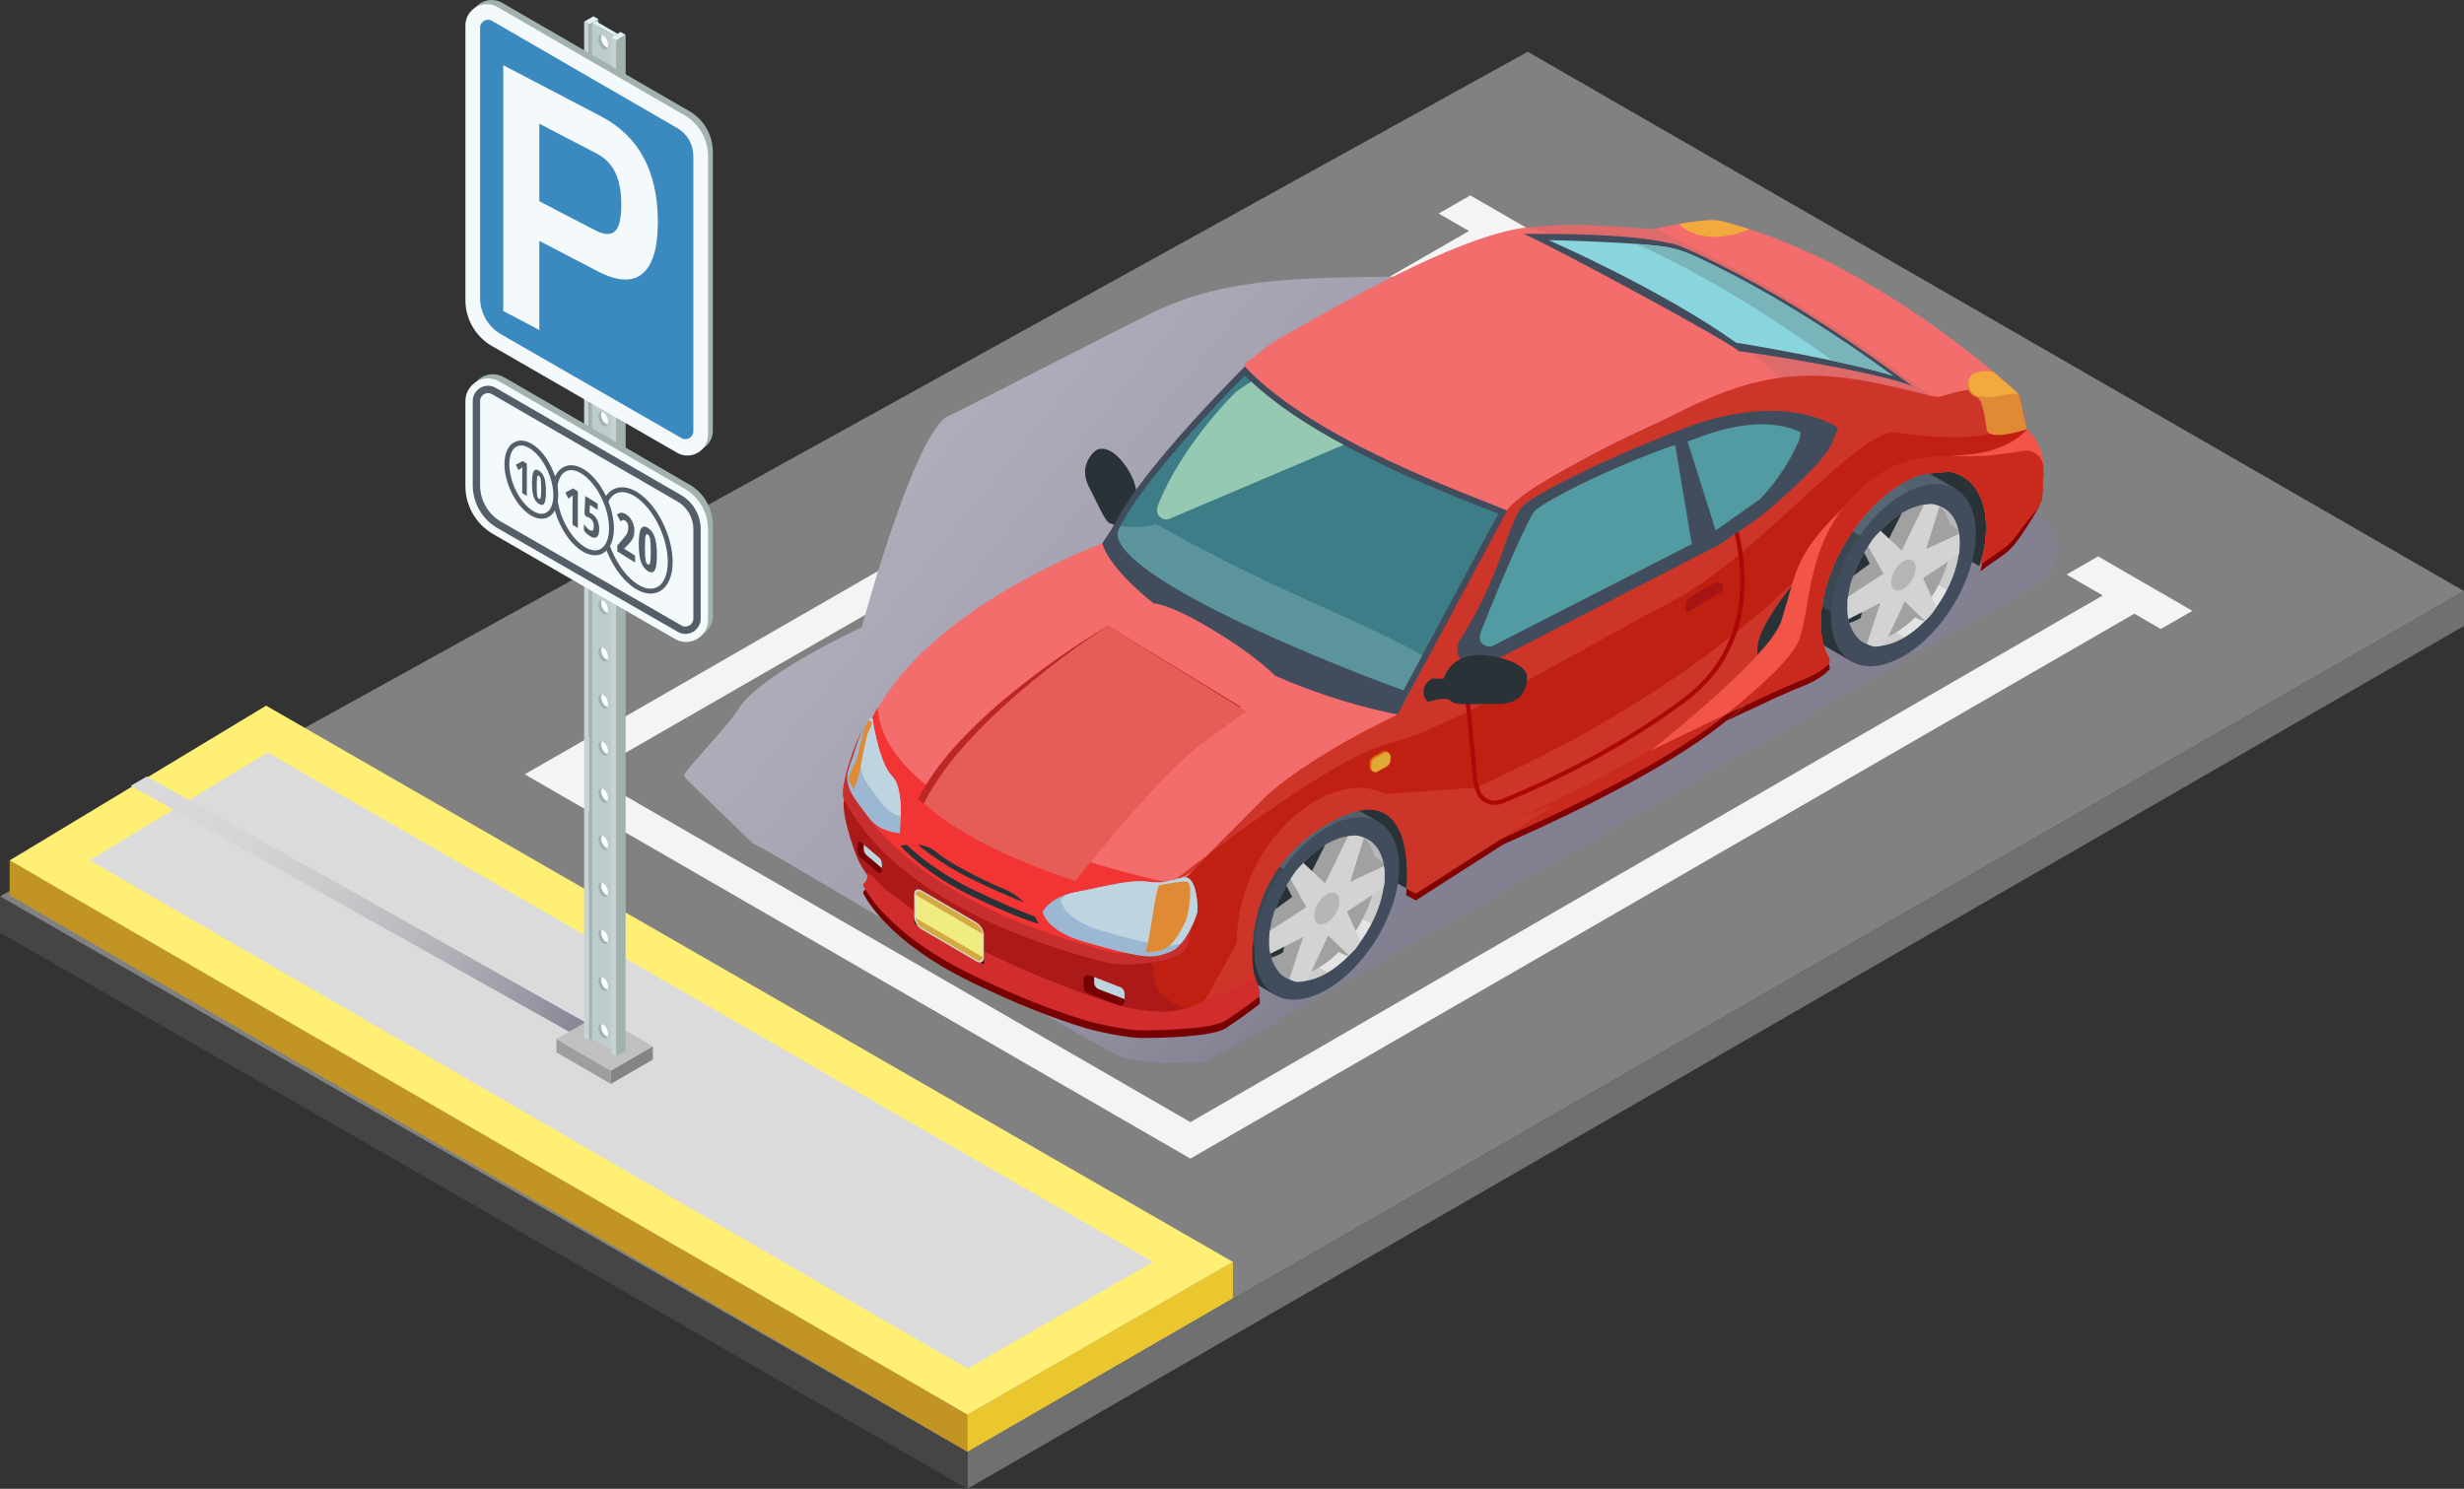 <?xml version="1.0" encoding="utf-8"?>
<!-- Generator: Adobe Illustrator 16.0.0, SVG Export Plug-In . SVG Version: 6.00 Build 0)  -->
<!DOCTYPE svg PUBLIC "-//W3C//DTD SVG 1.1//EN" "http://www.w3.org/Graphics/SVG/1.1/DTD/svg11.dtd">
<svg version="1.1" id="Layer_1" xmlns="http://www.w3.org/2000/svg" xmlns:xlink="http://www.w3.org/1999/xlink" x="0px" y="0px"
	 width="152.784px" height="92.33px" viewBox="0 0 152.784 92.33" enable-background="new 0 0 152.784 92.33" xml:space="preserve">
<rect x="0" y="0" width="152.784" height="92.33" fill="#333333" stroke="none"/>
<g>
	<defs>
		<rect id="SVGID_1_" width="152.784" height="92.33"/>
	</defs>
	<clipPath id="SVGID_2_">
		<use xlink:href="#SVGID_1_"  overflow="visible"/>
	</clipPath>
	<polygon clip-path="url(#SVGID_2_)" fill="#707070" points="59.984,90.03 59.983,92.329 152.784,38.819 152.784,36.657 	"/>
	<polygon clip-path="url(#SVGID_2_)" fill="#454545" points="0,57.836 59.983,92.33 59.983,90.032 0,55.589 	"/>
	<polygon clip-path="url(#SVGID_2_)" fill="#818181" points="0,55.589 59.981,90.03 152.784,36.658 94.73,3.21 	"/>
	<polygon clip-path="url(#SVGID_2_)" fill="#F4F4F4" points="32.534,48.019 73.814,71.852 132.343,38.059 133.984,39.008 
		135.94,37.882 130.098,34.505 128.141,35.631 130.386,36.928 73.814,69.59 36.46,48.024 93.046,15.459 95.053,16.619 
		97.011,15.494 91.167,12.117 89.21,13.243 91.087,14.327 34.5,46.893 	"/>
	<polygon clip-path="url(#SVGID_2_)" fill="#C19424" points="0.598,55.521 59.99,90.031 59.99,87.732 0.598,53.359 	"/>
	<polygon clip-path="url(#SVGID_2_)" fill="#EAC72F" points="59.99,87.733 76.45,78.259 76.45,80.506 59.99,90.031 	"/>
	<polygon clip-path="url(#SVGID_2_)" fill="#FFEF75" points="0.598,53.36 59.993,87.732 76.449,78.26 16.502,43.762 	"/>
	<polygon clip-path="url(#SVGID_2_)" fill="#DBDBDB" points="5.553,53.352 59.992,84.879 71.493,78.26 61.475,72.497 16.596,46.672 
			"/>
	<g clip-path="url(#SVGID_2_)">
		<defs>
			<rect id="SVGID_3_" width="152.784" height="92.33"/>
		</defs>
		<clipPath id="SVGID_4_">
			<use xlink:href="#SVGID_3_"  overflow="visible"/>
		</clipPath>
		<g clip-path="url(#SVGID_4_)">
			<g>
				<defs>
					<rect id="SVGID_5_" x="42.42" y="16.863" width="85.126" height="49.075"/>
				</defs>
				<clipPath id="SVGID_6_">
					<use xlink:href="#SVGID_5_"  overflow="visible"/>
				</clipPath>
				<g clip-path="url(#SVGID_6_)">
					<defs>
						<path id="SVGID_7_" d="M94.639,16.87c-10.867,0.724-17.404-0.561-23.742,2.805c-0.112,0.06-0.251,0.12-0.371,0.18
							c-0.556,0.263-10.703,5.463-11.314,5.752c-0.14,0.065-0.274,0.124-0.415,0.191c-2.1,0.993-5.364,13.097-5.364,13.097
							s-6.331,2.941-7.609,5.031c-0.672,1.113-3.561,4.029-3.397,4.171l0.084,0.176l4.182,4.044
							c0.584,0.113,21.638,12.934,23.039,13.298c1.159,0.305,4.668,0.496,5.327,0.097c0,0,39.217-22.526,51.251-29.493
							c1.606-0.93,1.656-3.226,0.092-4.223c-5.605-3.568-16.216-10.241-16.213-10.292C110.206,21.611,97.762,16.662,94.639,16.87"/>
					</defs>
					<clipPath id="SVGID_8_">
						<use xlink:href="#SVGID_7_"  overflow="visible"/>
					</clipPath>
					
						<linearGradient id="SVGID_9_" gradientUnits="userSpaceOnUse" x1="0" y1="92.326" x2="1" y2="92.326" gradientTransform="matrix(46.218 37.293 37.293 -46.218 -3396.61 4277.288)">
						<stop  offset="0" style="stop-color:#B4B2BF"/>
						<stop  offset="0.055" style="stop-color:#B4B2BF"/>
						<stop  offset="0.316" style="stop-color:#B0AEBB"/>
						<stop  offset="0.592" style="stop-color:#A3A1AF"/>
						<stop  offset="0.874" style="stop-color:#8E8C9C"/>
						<stop  offset="1" style="stop-color:#828091"/>
					</linearGradient>
					<polygon clip-path="url(#SVGID_8_)" fill="url(#SVGID_9_)" points="76.06,-25.575 152.306,35.948 94.171,107.995 
						17.924,46.473 					"/>
				</g>
			</g>
		</g>
		<path clip-path="url(#SVGID_4_)" fill="#830100" d="M108.985,41.027c0.196,1.057,1.409,0.939-1.948,3.68
			c-0.01,0-0.01,0.009-0.01,0.009c-5.637,4.611-18.351,9.553-18.351,9.553l-0.372-0.654c1.292-0.511,8.672-3.484,14.27-6.832
			c0.011,0,0.021-0.01,0.03-0.021c1.448-0.861,2.779-1.742,3.856-2.623c2.23-1.82,2.445-2.388,2.29-2.858
			C108.839,41.194,108.916,41.105,108.985,41.027"/>
		<path clip-path="url(#SVGID_4_)" fill="#830100" d="M126.622,30.98l0.083-1.498c0.03-0.688-0.585-1.219-1.263-1.101
			c-0.544,0.094-1.177,0.188-1.896,0.267c-2.563,0.284-5.194-0.693-8.161,2.062c-3.396,3.154-3.063,7.162-3.801,9.323
			c-0.394,1.155-2.52,3.056-4.549,4.678c0.22-0.108,0.442-0.216,0.667-0.317c0.587-0.274,1.165-0.549,1.703-0.793
			c0.264-0.128,0.529-0.245,0.773-0.362c0.636-0.284,1.185-0.519,1.586-0.676c0.137-0.049,0.264-0.107,0.381-0.166
			c0.118-0.049,0.234-0.107,0.333-0.166c0.46-0.245,0.772-0.49,0.979-0.734c0-0.343-0.234-0.646-0.234-0.646
			c-0.216-0.529-0.332-1.165-0.323-1.899c0.039-3.201,2.368-7.067,5.197-8.652c0.353-0.196,0.694-0.352,1.018-0.45
			c0.538-0.098,1.116-0.118,1.801-0.177c1.37,0.275,2.262,1.537,2.231,3.543c-0.009,0.715-0.137,1.469-0.362,2.222
			c0.118-0.078,0.226-0.156,0.343-0.254c0.157-0.118,1.236-0.841,1.393-1.007c0.107-0.098,0.206-0.205,0.304-0.323
			c0.088-0.088,0.166-0.186,0.235-0.284c0.098-0.127,0.194-0.254,0.284-0.391C125.705,32.66,126.388,31.597,126.622,30.98"/>
		<path clip-path="url(#SVGID_4_)" fill="#830100" d="M77.781,61.048c0,0-1.304-6.05,4.476-9.498
			c5.777-3.448,4.933,3.963,4.933,3.963l0.6,0.329l8.553-5.482l-7.146,2.519c-1.528-2.602-3.604-3.813-5.383-3.584
			c-3.548,0.459-7.147,4.802-7.126,9.613l-2.039,3.65L77.781,61.048z"/>
		<path clip-path="url(#SVGID_4_)" fill="#293237" d="M87.617,55.321l-6.893-3.826c0,0,5.546-6.445,7.555-5.307
			C90.271,47.315,87.617,55.321,87.617,55.321"/>
		<path clip-path="url(#SVGID_4_)" fill="#293237" d="M122.729,35.101l-6.893-3.825c0,0,5.546-6.445,7.555-5.307
			C125.383,27.097,122.729,35.101,122.729,35.101"/>
		<path clip-path="url(#SVGID_4_)" fill="#293237" d="M70.114,32.032c0,0,0.987-1.208-0.264-3.059
			c-1.068-1.577-1.872-1.058-1.872-1.058s-1.225,0.847-0.429,2.334c0.504,0.944,0.999,2.228,1.344,2.226
			c0.347-0.001,0.535,1.155,0.535,1.155l1.005-1.045L70.114,32.032z"/>
	</g>
	<g clip-path="url(#SVGID_2_)">
		<defs>
			<path id="SVGID_10_" d="M80.452,49.752c-0.133,0.061-0.268,0.127-0.404,0.202c-2.479,1.389-4.516,4.782-4.551,7.578
				c-0.001,0.151,0.004,0.296,0.014,0.436c0.003,0.049,0.009,0.096,0.013,0.143c0.009,0.089,0.02,0.178,0.034,0.263
				c0.008,0.053,0.017,0.107,0.028,0.158c0.015,0.079,0.034,0.154,0.053,0.228c0.185,0.707,0.544,1.236,1.036,1.556l-0.003,0.005
				l0.066,0.038l0.054,0.032l2.246,1.302l1.696-2.766l3.433-5.602l1.408-2.297l-2.389-1.387l-0.005,0.01
				c-0.334-0.187-0.72-0.283-1.146-0.283C81.553,49.367,81.018,49.492,80.452,49.752"/>
		</defs>
		<clipPath id="SVGID_11_">
			<use xlink:href="#SVGID_10_"  overflow="visible"/>
		</clipPath>
		
			<linearGradient id="SVGID_12_" gradientUnits="userSpaceOnUse" x1="0" y1="92.418" x2="1" y2="92.418" gradientTransform="matrix(6.255 -10.834 10.834 6.255 -923.786 -517.31)">
			<stop  offset="0" style="stop-color:#2A3338"/>
			<stop  offset="0.161" style="stop-color:#2A3338"/>
			<stop  offset="0.163" style="stop-color:#3C4851"/>
			<stop  offset="0.559" style="stop-color:#3C4851"/>
			<stop  offset="0.562" style="stop-color:#556773"/>
			<stop  offset="0.873" style="stop-color:#556773"/>
			<stop  offset="0.874" style="stop-color:#51626E"/>
			<stop  offset="1" style="stop-color:#51626E"/>
		</linearGradient>
		<polygon clip-path="url(#SVGID_11_)" fill="url(#SVGID_12_)" points="83.055,66.056 90.911,52.448 78.016,45.003 70.16,58.61 		
			"/>
	</g>
	<g clip-path="url(#SVGID_2_)">
		<defs>
			<rect id="SVGID_13_" width="152.784" height="92.33"/>
		</defs>
		<clipPath id="SVGID_14_">
			<use xlink:href="#SVGID_13_"  overflow="visible"/>
		</clipPath>
		<path clip-path="url(#SVGID_14_)" fill="#414C5C" d="M86.761,53.829c-0.034,2.798-2.072,6.189-4.551,7.577
			c-2.48,1.39-4.462,0.246-4.428-2.551c0.033-2.798,2.071-6.189,4.551-7.578C84.813,49.89,86.795,51.031,86.761,53.829"/>
		<path clip-path="url(#SVGID_14_)" fill="#A1A1A1" d="M85.846,54.338c-0.004,0.297-0.036,0.604-0.094,0.912
			c-0.171,0.925-0.569,1.878-1.113,2.729c-0.34,0.536-0.742,1.032-1.181,1.456c-0.387,0.377-0.804,0.695-1.235,0.938
			c-0.341,0.193-0.674,0.322-0.984,0.396c-0.56,0.134-1.063,0.084-1.469-0.126c-0.011-0.008-0.024-0.015-0.035-0.023
			c-0.152-0.083-0.29-0.188-0.413-0.321c-0.096-0.103-0.179-0.215-0.25-0.342c-0.037-0.054-0.065-0.111-0.087-0.17
			c-0.065-0.123-0.113-0.254-0.152-0.394c-0.016-0.04-0.026-0.08-0.036-0.124c-0.033-0.134-0.058-0.279-0.073-0.436
			c-0.018-0.154-0.028-0.317-0.024-0.491c0-0.056,0.003-0.106,0.007-0.16c0.007-0.21,0.024-0.42,0.061-0.634
			c0.03-0.182,0.069-0.362,0.12-0.548c0.069-0.271,0.16-0.543,0.266-0.814c0.147-0.384,0.328-0.761,0.538-1.127
			c0-0.003,0.005-0.003,0.005-0.007c0.051-0.095,0.104-0.186,0.162-0.276c0.282-0.445,0.602-0.873,0.956-1.246
			c0.004-0.004,0.004-0.004,0.009-0.007c0.062-0.076,0.134-0.149,0.206-0.217c0.289-0.29,0.594-0.547,0.912-0.761
			c0.123-0.088,0.25-0.163,0.382-0.235c0.111-0.066,0.224-0.12,0.333-0.171c0.138-0.063,0.274-0.113,0.405-0.155
			c0.099-0.03,0.188-0.055,0.279-0.077c0.137-0.028,0.275-0.05,0.405-0.058c0.188-0.014,0.367-0.007,0.537,0.024
			c0.185,0.033,0.354,0.096,0.514,0.183c0.486,0.261,0.83,0.754,0.975,1.449C85.824,53.755,85.849,54.033,85.846,54.338"/>
		<path clip-path="url(#SVGID_14_)" fill="#293237" d="M83.19,53.03c-0.003,0.297-0.036,0.604-0.095,0.913
			c-0.171,0.924-0.568,1.877-1.112,2.728c-0.34,0.537-0.742,1.033-1.182,1.457c-0.387,0.377-0.804,0.695-1.234,0.938
			c-0.25,0.142-0.5,0.25-0.735,0.326c-0.015-0.04-0.069-0.289-0.08-0.333c-0.032-0.133-0.015-0.068-0.029-0.225
			c-0.018-0.156-0.028-0.319-0.025-0.492c0.004-0.261,0.025-0.526,0.068-0.794c0.029-0.181,0.069-0.363,0.12-0.547
			c0.17-0.659,0.449-1.323,0.809-1.95c0.051-0.093,0.104-0.184,0.163-0.275c0.281-0.448,0.604-0.877,0.963-1.254
			c0.062-0.074,0.135-0.147,0.207-0.217c0.401-0.401,0.837-0.743,1.293-0.996c0.112-0.064,0.225-0.12,0.334-0.171
			c0.138-0.061,0.274-0.112,0.406-0.155c0.021,0.068,0.039,0.142,0.054,0.215C83.168,52.447,83.193,52.725,83.19,53.03"/>
	</g>
	<g clip-path="url(#SVGID_2_)">
		<defs>
			<path id="SVGID_15_" d="M85.318,54.022c-0.028,2.228-1.649,4.929-3.624,6.033c-0.86,0.482-1.644,0.581-2.253,0.355
				c0.645,0.563,1.646,0.598,2.78-0.037c1.976-1.105,3.598-3.807,3.624-6.035c0.017-1.258-0.481-2.095-1.272-2.387
				C85.048,52.37,85.329,53.075,85.318,54.022"/>
		</defs>
		<clipPath id="SVGID_16_">
			<use xlink:href="#SVGID_15_"  overflow="visible"/>
		</clipPath>
		
			<linearGradient id="SVGID_17_" gradientUnits="userSpaceOnUse" x1="0" y1="92.414" x2="1" y2="92.414" gradientTransform="matrix(4.974 -8.616 -8.616 -4.974 876.37 520.56)">
			<stop  offset="0" style="stop-color:#CCCCCC"/>
			<stop  offset="0.161" style="stop-color:#CCCCCC"/>
			<stop  offset="0.163" style="stop-color:#E3E3E3"/>
			<stop  offset="0.559" style="stop-color:#E3E3E3"/>
			<stop  offset="0.562" style="stop-color:#CCCCCC"/>
			<stop  offset="0.873" style="stop-color:#CCCCCC"/>
			<stop  offset="0.874" style="stop-color:#B7B7B7"/>
			<stop  offset="1" style="stop-color:#B7B7B7"/>
		</linearGradient>
		<polygon clip-path="url(#SVGID_16_)" fill="url(#SVGID_17_)" points="75.519,58.745 81.046,49.172 89.784,54.217 84.257,63.789 		
			"/>
	</g>
	<g clip-path="url(#SVGID_2_)">
		<defs>
			<rect id="SVGID_18_" width="152.784" height="92.33"/>
		</defs>
		<clipPath id="SVGID_19_">
			<use xlink:href="#SVGID_18_"  overflow="visible"/>
		</clipPath>
		<path clip-path="url(#SVGID_19_)" fill="#A1A1A1" d="M84.875,54.617l-2.229,1.285l1.033,3.32c-0.056,0.169-0.66-0.19-0.66-0.19
			l-1.536-1.65l-1.123,2.753c-0.354,0.086-0.116,0.653-0.417,0.591c-0.425-0.147-0.674-0.485-0.674-0.485l0.66-2.77l-1.225,0.71
			c0.007-0.21,0.024-0.419,0.062-0.633c0.029-0.181,0.147-0.789,0.305-1.151l1.054-0.772l-0.354-0.704
			c0-0.004,0.028-0.053,0.086-0.145c0.283-0.444,0.602-0.873,0.956-1.246l0.476,0.616l0.881-1.75
			c0.123-0.087,0.021-0.014,0.151-0.087c0.112-0.064,0.225-0.12,0.333-0.171c0.139-0.061,0.276-0.112,0.406-0.155
			c0.098-0.028,0.189-0.054,0.279-0.075c0.138-0.029,0.274-0.052,0.406-0.06l-0.902,2.207l2.373-0.942c0,0,0.596,0.301,0.592,0.605
			C85.805,54.014,84.933,54.309,84.875,54.617"/>
		<path clip-path="url(#SVGID_19_)" fill="#D3D3D3" d="M85.805,55.015l-2.281,1.521l0.837,1.854
			c-0.341,0.536-0.28,0.444-0.719,0.869l-1.281-1.244l-1.313,2.792c-0.559,0.134-0.697,0.129-1.104-0.081l0.863-2.62l-2.038,1.044
			c-0.068-0.276-0.074-0.469-0.071-0.81c0.004-0.261,0-0.352,0.044-0.619l2.26-1.465l-0.98-1.739c0.337-0.539,0.362-0.567,0.8-0.995
			l1.344,1.258l1.412-2.915c0.494-0.073,0.569-0.085,0.997,0.087l-0.854,2.737l2.088-0.973c0.055,0.25,0.042,0.317,0.039,0.62
			C85.843,54.635,85.862,54.706,85.805,55.015"/>
		<path clip-path="url(#SVGID_19_)" fill="#B6B6B6" d="M83.057,55.901c-0.006,0.488-0.362,1.083-0.796,1.324
			c-0.434,0.243-0.78,0.043-0.774-0.445c0.006-0.489,0.362-1.082,0.796-1.325C82.717,55.212,83.063,55.412,83.057,55.901"/>
	</g>
	<g clip-path="url(#SVGID_2_)">
		<defs>
			<path id="SVGID_20_" d="M116.206,29.073c-0.133,0.06-0.268,0.127-0.404,0.204c-2.479,1.388-4.517,4.781-4.551,7.578
				c-0.002,0.15,0.004,0.295,0.014,0.435c0.003,0.049,0.009,0.095,0.014,0.142c0.009,0.09,0.02,0.177,0.033,0.263
				c0.009,0.053,0.018,0.107,0.027,0.159c0.015,0.077,0.034,0.153,0.054,0.227c0.186,0.706,0.546,1.235,1.036,1.554l-0.003,0.005
				l0.066,0.039c0.018,0.011,0.036,0.023,0.054,0.033l2.246,1.301l1.695-2.766h0.001l3.433-5.601l1.407-2.297l-2.388-1.386
				l-0.006,0.009c-0.333-0.187-0.719-0.283-1.145-0.283C117.307,28.689,116.772,28.813,116.206,29.073"/>
		</defs>
		<clipPath id="SVGID_21_">
			<use xlink:href="#SVGID_20_"  overflow="visible"/>
		</clipPath>
		
			<linearGradient id="SVGID_22_" gradientUnits="userSpaceOnUse" x1="0" y1="92.42" x2="1" y2="92.42" gradientTransform="matrix(6.255 -10.834 10.834 6.255 -887.998 -537.964)">
			<stop  offset="0" style="stop-color:#2A3338"/>
			<stop  offset="0.161" style="stop-color:#2A3338"/>
			<stop  offset="0.163" style="stop-color:#3C4851"/>
			<stop  offset="0.559" style="stop-color:#3C4851"/>
			<stop  offset="0.562" style="stop-color:#556773"/>
			<stop  offset="0.873" style="stop-color:#556773"/>
			<stop  offset="0.874" style="stop-color:#51626E"/>
			<stop  offset="1" style="stop-color:#51626E"/>
		</linearGradient>
		<polygon clip-path="url(#SVGID_21_)" fill="url(#SVGID_22_)" points="118.809,45.377 126.664,31.77 113.769,24.325 
			105.912,37.932 		"/>
	</g>
	<g clip-path="url(#SVGID_2_)">
		<defs>
			<rect id="SVGID_23_" width="152.784" height="92.33"/>
		</defs>
		<clipPath id="SVGID_24_">
			<use xlink:href="#SVGID_23_"  overflow="visible"/>
		</clipPath>
		<path clip-path="url(#SVGID_24_)" fill="#414C5C" d="M122.515,33.15c-0.034,2.797-2.072,6.19-4.551,7.578
			c-2.479,1.388-4.463,0.246-4.429-2.551c0.035-2.797,2.072-6.19,4.552-7.578C120.566,29.211,122.549,30.354,122.515,33.15"/>
		<path clip-path="url(#SVGID_24_)" fill="#A1A1A1" d="M121.505,33.712c-0.003,0.29-0.035,0.589-0.091,0.889
			c-0.166,0.9-0.555,1.827-1.083,2.656c-0.332,0.522-0.723,1.006-1.151,1.418c-0.377,0.368-0.781,0.678-1.201,0.914
			c-0.332,0.187-0.657,0.314-0.96,0.385c-0.544,0.13-1.034,0.081-1.43-0.124c-0.01-0.007-0.023-0.014-0.035-0.021
			c-0.147-0.081-0.281-0.183-0.401-0.314c-0.092-0.099-0.173-0.208-0.243-0.332c-0.036-0.053-0.064-0.109-0.085-0.165
			c-0.064-0.12-0.11-0.247-0.148-0.385c-0.014-0.039-0.024-0.077-0.035-0.12c-0.031-0.131-0.057-0.272-0.07-0.423
			c-0.019-0.152-0.028-0.311-0.025-0.48c0-0.053,0.004-0.102,0.007-0.155c0.008-0.205,0.025-0.41,0.061-0.618
			c0.028-0.176,0.066-0.352,0.117-0.532c0.066-0.265,0.154-0.529,0.257-0.794c0.145-0.374,0.32-0.74,0.525-1.097
			c0-0.003,0.003-0.003,0.003-0.007c0.051-0.091,0.104-0.18,0.159-0.268c0.275-0.434,0.585-0.85,0.932-1.214
			c0.004-0.003,0.004-0.003,0.007-0.006c0.06-0.075,0.131-0.145,0.202-0.212c0.281-0.283,0.578-0.533,0.888-0.741
			c0.12-0.085,0.244-0.159,0.371-0.23c0.108-0.063,0.219-0.116,0.325-0.165c0.133-0.06,0.268-0.109,0.395-0.152
			c0.095-0.028,0.184-0.053,0.271-0.074c0.134-0.028,0.268-0.05,0.395-0.056c0.185-0.015,0.357-0.007,0.522,0.025
			c0.18,0.031,0.346,0.091,0.501,0.176c0.473,0.254,0.808,0.733,0.948,1.411C121.484,33.145,121.509,33.417,121.505,33.712"/>
		<path clip-path="url(#SVGID_24_)" fill="#293237" d="M118.92,32.439c-0.003,0.29-0.035,0.589-0.093,0.889
			c-0.165,0.9-0.554,1.827-1.083,2.656c-0.33,0.522-0.723,1.006-1.149,1.418c-0.377,0.367-0.783,0.678-1.203,0.914
			c-0.243,0.138-0.487,0.244-0.716,0.317c-0.015-0.038-0.067-0.281-0.077-0.323c-0.032-0.131-0.014-0.068-0.029-0.22
			c-0.017-0.151-0.027-0.31-0.024-0.48c0.004-0.254,0.024-0.511,0.067-0.772c0.028-0.176,0.067-0.353,0.116-0.533
			c0.166-0.641,0.438-1.287,0.787-1.898c0.049-0.091,0.102-0.179,0.158-0.268c0.275-0.437,0.59-0.853,0.938-1.22
			c0.061-0.074,0.13-0.145,0.201-0.212c0.393-0.392,0.815-0.723,1.259-0.97c0.11-0.064,0.22-0.116,0.325-0.166
			c0.134-0.06,0.269-0.109,0.396-0.152c0.021,0.068,0.039,0.138,0.053,0.209C118.898,31.871,118.923,32.143,118.92,32.439"/>
	</g>
	<g clip-path="url(#SVGID_2_)">
		<defs>
			<path id="SVGID_25_" d="M120.992,33.405c-0.027,2.169-1.607,4.8-3.529,5.875c-0.837,0.469-1.6,0.566-2.194,0.347
				c0.629,0.548,1.604,0.581,2.708-0.038c1.924-1.075,3.502-3.706,3.528-5.875c0.017-1.225-0.469-2.04-1.239-2.324
				C120.73,31.796,121.002,32.484,120.992,33.405"/>
		</defs>
		<clipPath id="SVGID_26_">
			<use xlink:href="#SVGID_25_"  overflow="visible"/>
		</clipPath>
		
			<linearGradient id="SVGID_27_" gradientUnits="userSpaceOnUse" x1="0" y1="92.413" x2="1" y2="92.413" gradientTransform="matrix(4.843 -8.389 -8.389 -4.843 891.205 487.65)">
			<stop  offset="0" style="stop-color:#CCCCCC"/>
			<stop  offset="0.161" style="stop-color:#CCCCCC"/>
			<stop  offset="0.163" style="stop-color:#E3E3E3"/>
			<stop  offset="0.559" style="stop-color:#E3E3E3"/>
			<stop  offset="0.562" style="stop-color:#CCCCCC"/>
			<stop  offset="0.873" style="stop-color:#CCCCCC"/>
			<stop  offset="0.874" style="stop-color:#B7B7B7"/>
			<stop  offset="1" style="stop-color:#B7B7B7"/>
		</linearGradient>
		<polygon clip-path="url(#SVGID_26_)" fill="url(#SVGID_27_)" points="111.451,38.003 116.832,28.683 125.339,33.595 
			119.958,42.915 		"/>
	</g>
	<g clip-path="url(#SVGID_2_)">
		<defs>
			<rect id="SVGID_28_" width="152.784" height="92.33"/>
		</defs>
		<clipPath id="SVGID_29_">
			<use xlink:href="#SVGID_28_"  overflow="visible"/>
		</clipPath>
		<path clip-path="url(#SVGID_29_)" fill="#A1A1A1" d="M120.56,33.984l-2.169,1.252l1.005,3.233
			c-0.055,0.164-0.643-0.187-0.643-0.187l-1.495-1.607l-1.094,2.682c-0.346,0.084-0.113,0.635-0.405,0.575
			c-0.414-0.144-0.657-0.473-0.657-0.473l0.644-2.695l-1.192,0.691c0.007-0.205,0.024-0.409,0.061-0.617
			c0.027-0.177,0.142-0.769,0.297-1.12l1.024-0.754l-0.345-0.686c0-0.003,0.028-0.051,0.084-0.139
			c0.276-0.434,0.586-0.85,0.931-1.214l0.463,0.6l0.857-1.703c0.12-0.085,0.021-0.015,0.148-0.086
			c0.109-0.063,0.219-0.116,0.324-0.165c0.135-0.06,0.269-0.109,0.396-0.152c0.095-0.028,0.183-0.053,0.271-0.074
			c0.135-0.028,0.269-0.049,0.396-0.056l-0.878,2.148l2.311-0.918c0,0,0.58,0.293,0.577,0.589
			C121.465,33.397,120.617,33.685,120.56,33.984"/>
		<path clip-path="url(#SVGID_29_)" fill="#D3D3D3" d="M121.465,34.372l-2.221,1.482l0.814,1.805
			c-0.332,0.522-0.272,0.433-0.699,0.846l-1.248-1.212l-1.279,2.719c-0.543,0.131-0.679,0.126-1.074-0.079l0.84-2.551l-1.983,1.017
			c-0.066-0.268-0.072-0.457-0.069-0.788c0.004-0.254,0-0.343,0.043-0.604l2.201-1.425l-0.956-1.694
			c0.328-0.526,0.353-0.553,0.779-0.969l1.309,1.224l1.375-2.837c0.481-0.071,0.553-0.083,0.97,0.085l-0.831,2.664l2.033-0.947
			c0.054,0.244,0.041,0.308,0.037,0.605C121.502,34.001,121.522,34.072,121.465,34.372"/>
		<path clip-path="url(#SVGID_29_)" fill="#B6B6B6" d="M118.789,35.235c-0.005,0.476-0.353,1.054-0.774,1.291
			c-0.422,0.236-0.761,0.041-0.754-0.435c0.006-0.477,0.353-1.054,0.774-1.291C118.457,34.564,118.795,34.758,118.789,35.235"/>
		<path clip-path="url(#SVGID_29_)" fill="#AB1918" d="M73.937,62.556c-4.376,1.786-18.165-4.162-20.673-9.117
			c-0.289-0.571-1.316-3.501-0.823-4.071C56.748,44.392,77.146,61.244,73.937,62.556"/>
		<polygon clip-path="url(#SVGID_29_)" fill="#F24644" points="118.431,25.284 119.048,25.676 118.107,25.392 		"/>
		<path clip-path="url(#SVGID_29_)" fill="#F26D6B" d="M125.037,24.325h-0.029l-2.369,0.352l-4.208,0.607l-6.479-2.045l-0.187-0.118
			l-5.03-3.259l-0.128,0.47h-0.009l-0.069,0.254L106,22.504c-0.538,1.439-1.487,2.712-2.534,3.397
			c-0.079,0.058-0.147,0.107-0.225,0.147l-9.094,4.923l-0.01,0.011l-0.31,0.467l-0.64,0.511l-1.184,2.036l-5.423,13.065
			c-1.272,0.432-2.574,1.321-3.582,2.084c0,0,0,0.01-0.01,0.01c-0.304,0.235-0.577,0.45-0.813,0.638
			c-1.155,0.929-1.879,2.074-2.652,3.288c-0.02,0.028-0.039,0.049-0.059,0.078c-0.088,0.146-0.186,0.294-0.284,0.439
			c-0.146,0.216-0.293,0.431-0.46,0.647c0,0.01-0.01,0.028-0.019,0.039c-0.744,1.008-1.576,1.986-1.899,3.189l-4.316-2.441
			l-16.678-3.177c-0.705,0.402-1.331,0.197-1.556-0.518c0,0-1.781-1.556-1.938-1.84l1.996-5.34
			c3.534-6.637,14.045-10.467,14.045-10.467s3.224-5.24,8.828-10.95c0.157-0.206,0.324-0.382,0.499-0.529
			c0.56-0.48,1.126-0.901,1.704-1.233c5.481-3.162,11.627-6.442,15.278-6.862h0.01c0,0,0.009,0,0.039,0.009
			c3.151,0.695,4.198,0.823,5.304,1.302c0.607,0.264,2.281-1.174,2.917-1.311c0.372-0.079,0.822-0.167,1.282-0.245
			c0.989-0.167,2.026-0.294,2.535-0.157c0.577,0.147,1.155,0.314,1.722,0.5h0.011c6.587,2.133,12.479,6.645,15.111,8.847
			C124.518,23.836,125.037,24.325,125.037,24.325"/>
		<path clip-path="url(#SVGID_29_)" fill="#414C5C" d="M68.358,33.691c0,0,0.185,1.341,3.182,3.736c0,0,0.845-0.04,3.455,1.51
			c2.932,1.741,4.073,2.972,4.073,2.972c4.183,1.821,7.602,2.401,7.602,2.401l0.723-0.91L68.997,32.703L68.358,33.691z"/>
		<path clip-path="url(#SVGID_29_)" fill="#F26D6B" d="M93.604,33.605c-0.931,0.117-0.152-1.941-0.152-1.941
			s-13.764-4.833-16.266-8.928c-0.136-0.22,0.322-0.381,0.499-0.528c0.558-0.48,1.126-0.9,1.702-1.233
			c5.481-3.162,11.627-6.437,15.277-6.857h0.009c0,0,3.675,0.442,10.163,5.071c1.409,1.008,4.755,2.812,6.194,4.094
			C117.892,29.4,98.996,32.949,93.604,33.605"/>
		<path clip-path="url(#SVGID_29_)" fill="#BF2012" d="M126.531,29.195l-0.291,1.843c-0.234,0.617-0.538,1.204-0.899,1.723
			c-0.089,0.137-0.187,0.264-0.284,0.392c-0.069,0.097-0.147,0.195-0.235,0.283c-0.098,0.118-0.196,0.225-0.304,0.323
			c-0.156,0.167-1.233,0.891-1.39,1.008c-0.117,0.098-0.225,0.177-0.343,0.255c0.226-0.754,0.353-1.507,0.362-2.222
			c0.03-2.006-0.861-3.269-2.231-3.543c-0.685,0.059-1.263,0.079-1.801,0.176c-0.323,0.098-0.666,0.255-1.018,0.45
			c-2.829,1.586-5.158,5.452-5.197,8.652c-0.01,0.735,0.108,1.371,0.323,1.899l-8.172,4.6l-0.011,0.01l-2.564,1.448
			c-0.029,0.021-0.059,0.039-0.088,0.049l-0.059,0.029c-0.01,0.01-0.02,0.01-0.02,0.01l-15.121,8.517
			c0.127-0.559,0.195-1.098,0.205-1.625c0.039-3.191-2.222-4.492-5.05-2.906c-1.038,0.577-2.007,1.467-2.819,2.514
			c-0.019,0.03-0.039,0.049-0.058,0.078c-0.266,0.343-0.511,0.705-0.745,1.087c0,0.01-0.009,0.03-0.02,0.039
			c-0.939,1.567-1.537,3.329-1.556,4.923c-0.01,0.538,0.049,1.02,0.176,1.439l-3.22,1.821c-0.695,0.409-2.173-0.656-2.427-1.353
			c-0.313-0.831-0.147-2.241-0.313-2.534l1.125-3.549l0.127-0.263c0.147-0.578,0.548,0.132,1.292-0.7
			c0.881-0.979,2.271-2.31,4.326-4.405c2.613-2.65,8.544-5.021,8.544-5.021l4.542-9.462c0.618-1.242,0.891-2.105,1.869-3.22
			c0.274-0.324,0.588-0.646,0.949-0.979l0.01-0.01c0.969-0.891,5.021-3.045,6.969-3.965c0.842-0.401,1.615-0.754,2.35-1.106
			c3.474-1.684,5.899-1.543,8.366-1.69c1.841-0.118,4.817,0.496,7.283,1.269c1.36,0.431,0.813-0.842,2.212-1.155
			c0.226-0.049,0.479-0.098,0.744-0.137c1.057-0.147,2.349-0.157,2.897,0.118c0.01,0.01,0.028,0.01,0.039,0.019
			c0.098,0.049,0.166,0.108,0.206,0.176l0.048,0.167l0.421,1.957C126.364,27.294,126.681,28.251,126.531,29.195"/>
		<path clip-path="url(#SVGID_29_)" fill="#293237" d="M111.351,36.103l-1.992,1.919c-0.428,1.536-2.893,5.059-2.893,5.059
			s4.525-0.904,4.669-2.463C111.28,39.06,111.351,36.103,111.351,36.103"/>
		<path clip-path="url(#SVGID_29_)" fill="#CD3528" d="M111.708,35.564c0,0-6.507,7.218-20.23,13.286l-5.56,0.387l2.76,4.622
			c0,0,12.72-4.956,18.359-9.563C112.675,39.69,105.446,43.157,111.708,35.564"/>
		<path clip-path="url(#SVGID_29_)" fill="#C92A1D" d="M108.985,40.611c0.196,1.057,1.409,0.939-1.948,3.68
			c-0.01,0-0.01,0.009-0.01,0.009c-5.637,4.611-18.351,9.553-18.351,9.553l-0.372-0.654c1.292-0.511,8.672-3.484,14.27-6.832
			c0.011,0,0.021-0.01,0.03-0.021c1.448-0.861,2.779-1.742,3.856-2.623c2.23-1.82,2.445-2.388,2.29-2.858
			C108.839,40.778,108.916,40.689,108.985,40.611"/>
		<path clip-path="url(#SVGID_29_)" fill="#DE6B6A" d="M106.597,20.328h0.009c1.547,0.949,3.033,2.472,4.021,3.353
			c0,0,5.072,0.461,7.57,1.06c0.566,0.135,0.878-0.301,1.45-0.223c-5.019-3.82-9.014-6.247-11.912-7.762
			c-3.837-1.987-4.949-2.53-4.949-2.53c-4.98-0.376-6.279-0.328-8.072-0.098c0.439,0.146,4.032,0.729,10.12,5.064
			C105.275,19.506,105.901,19.897,106.597,20.328"/>
		<path clip-path="url(#SVGID_29_)" fill="#CD3528" d="M125.213,24.5c0,0,1.667,3.645-7.6,2.33
			c-2.364-0.336-8.306,7.497-14.05,10.521c-5.756,3.015-13.663,7.869-17.372,8.72c-3.71,0.862-13.576,8.697-13.576,8.697
			l1.292-0.701c0.881-0.978,2.271-2.309,4.327-4.403c2.612-2.651,8.436-5.354,8.436-5.354l6.52-12.351
			c0.724-0.91,0.586-0.649,0.947-0.982l0.011-0.01c0.969-0.891,5.021-3.045,6.968-3.965c0.842-0.401,1.635-0.724,2.349-1.106
			c6.235-3.298,9.559-3.02,15.397-1.564c1.678,0.418,1.065,0.305,2.466-0.008c1.087-0.254,2.946-0.362,3.641-0.019
			C125.046,24.364,125.134,24.433,125.213,24.5"/>
		<path clip-path="url(#SVGID_29_)" fill="#AC0807" d="M92.688,49.923c-0.191,0-0.382-0.043-0.556-0.13
			c-0.321-0.16-0.559-0.452-0.65-0.801l-0.135-0.508l-0.409-4.373l-0.432-3.162l0.068-0.047l16.136-11.092l0.07,0.138
			c0.043,0.086,4.288,8.675-2.242,13.56c-3.262,2.44-7.091,4.567-11.379,6.321C93.008,49.892,92.848,49.923,92.688,49.923
			 M90.796,41.077l0.409,3.004l0.406,4.357l0.13,0.486c0.073,0.273,0.259,0.503,0.512,0.629c0.25,0.124,0.544,0.134,0.805,0.029
			c4.268-1.746,8.076-3.861,11.32-6.288c5.897-4.412,2.741-11.966,2.229-13.084L90.796,41.077z"/>
		<path clip-path="url(#SVGID_29_)" fill="#414C5C" d="M113.558,27.549c-0.567,1.341-4.415,4.502-4.415,4.502l-1.536,1.047
			l-1.008,0.685l-14.536,7.484c-1.037,0.567-2.152-0.617-1.517-1.606c2.672-4.159,3.022-7.666,3.992-8.39
			c2.124-1.595,9.075-4.5,10.999-5.096c5.679-1.758,8.44,0.373,8.44,0.373S113.783,27.02,113.558,27.549"/>
		<path clip-path="url(#SVGID_29_)" fill="#529BA3" d="M92.332,40.1c-0.213,0-0.42-0.129-0.53-0.329
			c-0.06-0.111-0.082-0.309,0.03-0.598c1.343-3.454,3.068-7.313,3.364-7.534c1.923-1.439,7.893-3.943,9.616-4.32
			c0.321-0.071,3.978-1.831,6.828-0.528c-0.004,0.138-0.024,0.364-0.121,0.592c-0.488,1.157-1.377,2.504-2.346,3.544l-3.254,2.294
			l-13.291,6.798C92.531,40.073,92.432,40.1,92.332,40.1"/>
		<polygon clip-path="url(#SVGID_29_)" fill="#414C5C" points="106.519,33.328 104.997,34.307 103.838,27.403 104.563,27.135 		"/>
		<path clip-path="url(#SVGID_29_)" fill="#F23534" d="M52.316,49.498c3.241,6.365,12.441,9.236,16.425,10.209
			c1.082,0.264,2.201-0.253,2.695-1.252l1.183-3.687c0,0-17.709-3.448-18.207-10.91C54.413,43.859,51.888,48.653,52.316,49.498"/>
		<path clip-path="url(#SVGID_29_)" fill="#C72E2E" d="M69.116,59.093c-3.984-0.973-13.184-3.845-16.425-10.209
			c-0.213-0.418,0.3-2.777,0.871-3.752c-0.689,1.093-1.505,3.857-1.245,4.366c3.24,6.366,12.441,9.238,16.424,10.209
			c1.083,0.265,4.364,0.04,4.857-0.96l0.306-1.312C73.336,58.139,70.026,59.314,69.116,59.093"/>
		<path clip-path="url(#SVGID_29_)" fill="#9CB7D2" d="M73.369,54.415c-0.728,0.124-1.046,0.421-2.126,0.277
			c-1.271-0.168-2.657,0.287-4.512,0.627c-1.632,0.301-2.08,1.22-2.08,1.22s0.154,1.16,2.513,1.851
			c4.245,1.241,4.4,0.979,5.363,0.658c0.964-0.321,1.698-2.279,1.721-2.539C74.265,56.306,74.251,54.265,73.369,54.415"/>
		<path clip-path="url(#SVGID_29_)" fill="#BED5DF" d="M73.369,54.415c-0.728,0.124-1.046,0.421-2.126,0.277
			c-1.271-0.168-2.657,0.287-4.512,0.627c-0.259,0.049-0.478,0.115-0.681,0.188c-0.196,0.2-0.276,0.353-0.276,0.353
			s0.153,1.16,2.513,1.852c3.568,1.043,4.246,1.021,4.944,0.8c0.596-0.701,1-1.812,1.017-2.002
			C74.265,56.306,74.251,54.265,73.369,54.415"/>
		<path clip-path="url(#SVGID_29_)" fill="#9CB7D2" d="M55.85,50.653c-0.01,0.576-0.059,1.018-0.059,1.018s-1.272-0.039-1.938-0.989
			c-0.675-0.938-1.556-1.791-1.262-2.878c0.284-1.076,1.419-3.547,1.507-3.245c0,0,0.401,2.776,1.224,3.578
			c0.244,0.236,0.382,0.647,0.45,1.106C55.86,49.704,55.87,50.222,55.85,50.653"/>
		<path clip-path="url(#SVGID_29_)" fill="#BED5DF" d="M55.771,49.243c-0.068-0.459-0.206-0.87-0.45-1.105
			c-0.822-0.803-1.224-3.579-1.224-3.579c-0.017-0.057-0.08-0.047-0.161-0.006c-0.225,0.333-0.429,2.005-0.528,2.38
			c-0.294,1.086,0.587,1.938,1.262,2.877c0.323,0.46,0.786,0.704,1.179,0.835C55.869,50.217,55.859,49.701,55.771,49.243"/>
		<path clip-path="url(#SVGID_29_)" fill="#293237" d="M55.838,52.462c0,0,1.443,1.704,4.604,3.204
			c3.161,1.5,3.948,1.609,3.948,1.609s-0.594-1.477-2.008-2.081c-1.599-0.682-3.524-1.664-4.315-2.345
			C57.278,52.168,56.067,52.401,55.838,52.462"/>
		<path clip-path="url(#SVGID_29_)" fill="#F23534" d="M60.571,54.676c-2.361-1.121-3.762-2.333-4.32-2.875
			c-0.13-0.01-0.233,0.308-0.284,0.32c0,0,1.443,1.667,4.604,3.166c3.161,1.5,3.949,1.649,3.949,1.649s-0.082-0.466-0.25-0.686
			C63.852,56.118,62.816,55.739,60.571,54.676"/>
		<path clip-path="url(#SVGID_29_)" fill="#760100" d="M53.535,55.313c-0.006,0.02-0.009,0.043-0.007,0.069
			c0.002,0.065,0.077,0.161,0.109,0.217c0.099,0.177,0.211,0.346,0.327,0.51c0.404,0.569,0.883,1.087,1.392,1.563
			c1.522,1.425,3.345,2.517,5.221,3.406c2.206,1.047,4.472,2.004,6.814,2.703c0.581,0.174,2.476,0.591,3.407,0.591
			c1.335,0,4.413-0.076,5.229-0.619c0.688-0.457,1.36-0.938,2.016-1.441c0.303-0.232-0.382-1.402-0.342-1.782
			c-0.868,0.684-1.665,1.194-2.641,1.725c-0.314,0.171-0.612,0.396-0.925,0.553c-0.366,0.185-0.846,0.251-1.244,0.338
			c-1.006,0.217-2.811-0.115-3.354-0.28c-0.372-0.113-0.743-0.227-1.115-0.339c-0.743-0.227-3.549-1.313-4.221-1.6
			c-2.986-1.273-6.582-3.106-8.059-4.381c-0.556-0.479-1.201-0.78-1.683-1.373c-0.153-0.187-0.703-0.672-0.686-0.453
			c0.012,0.157-0.006,0.276-0.092,0.406C53.626,55.206,53.557,55.236,53.535,55.313"/>
		<path clip-path="url(#SVGID_29_)" fill="#D12D2D" d="M53.535,54.839c-0.006,0.02-0.009,0.042-0.007,0.069
			c0.002,0.065,0.077,0.16,0.109,0.217c0.099,0.177,0.211,0.345,0.327,0.51c0.404,0.568,0.883,1.086,1.392,1.563
			c1.522,1.425,3.345,2.516,5.221,3.406c2.206,1.047,4.472,2.004,6.814,2.703c0.581,0.174,2.476,0.591,3.407,0.591
			c1.335,0,4.413-0.076,5.229-0.619c0.688-0.458,1.36-0.938,2.016-1.441c0.303-0.232-0.382-1.402-0.342-1.782
			c-0.868,0.683-1.665,1.193-2.641,1.725c-0.314,0.171-0.612,0.396-0.925,0.552c-0.366,0.186-0.846,0.252-1.244,0.339
			c-1.006,0.217-2.811-0.115-3.354-0.28c-0.372-0.114-0.743-0.227-1.115-0.339c-0.743-0.227-3.549-1.313-4.221-1.6
			c-2.986-1.273-6.582-3.106-8.059-4.381c-0.556-0.479-1.201-0.78-1.683-1.373c-0.153-0.187-0.703-0.672-0.686-0.453
			c0.012,0.157-0.006,0.276-0.092,0.405C53.626,54.731,53.557,54.761,53.535,54.839"/>
		<path clip-path="url(#SVGID_29_)" fill="#BC2625" d="M76.932,43.831l-2.711,1.968c-2.711,1.967-7.889,8.553-7.889,8.553h-0.019
			c-3.22-1.076-6.959-2.662-9.377-4.795v-0.01c2.692-5.49,11.755-10.737,11.755-10.737L76.932,43.831z"/>
		<path clip-path="url(#SVGID_29_)" fill="#E65C56" d="M77.278,44.117l-2.711,1.967c-2.711,1.967-7.889,8.554-7.889,8.554H66.66
			c-3.22-1.077-6.959-2.663-9.377-4.795v-0.01c2.692-5.491,11.409-11.023,11.409-11.023L77.278,44.117z"/>
		<path clip-path="url(#SVGID_29_)" fill="#E08A35" d="M72.092,54.855c-0.074,0.011-0.151,0.023-0.207,0.072
			c-0.057,0.05-0.08,0.126-0.101,0.199c-0.236,0.833-0.473,2.954-0.709,3.787c-0.012,0.044-0.022,0.098,0.013,0.128
			c0.024,0.02,0.057,0.017,0.087,0.015c0.429-0.03,0.885-0.07,1.229-0.33c0.529-0.397,0.823-1.022,1.12-1.597
			c0.11-0.211,0.566-2.477,0.022-2.466C73.074,54.673,72.56,54.785,72.092,54.855"/>
		<path clip-path="url(#SVGID_29_)" fill="#E08A35" d="M53.928,45.206c0.069-0.123,0.188-0.324,0.099-0.467
			c-0.085-0.137-0.189-0.002-0.258,0.093c-0.273,0.376-0.52,2.059-0.738,2.469c-0.107,0.2-0.213,0.404-0.295,0.614
			c-0.075,0.192-0.138,0.371-0.054,0.575c0.027,0.067,0.066,0.129,0.104,0.189c0.057,0.088,0.113,0.175,0.168,0.263
			c0.074-0.216,0.147-0.433,0.227-0.647C53.409,47.682,53.607,45.78,53.928,45.206"/>
		<path clip-path="url(#SVGID_29_)" fill="#293237" d="M94.677,42.098c0,0,0.068,1.155-1.096,1.469
			c-0.196,0.058-0.431,0.088-0.695,0.088c-1.193-0.02-2.691,0.146-2.927-0.187c-0.244-0.322-1.409,0.059-1.409,0.059
			c-0.196-0.166-0.284-0.391-0.284-0.626c0-0.236,0.088-0.46,0.284-0.626l0.245-0.206l0.714,0.029c0,0,0.03-0.107,0.108-0.274
			c0.234-0.489,0.969-1.478,2.877-1.135C94.98,41.139,94.677,42.098,94.677,42.098"/>
		<path clip-path="url(#SVGID_29_)" fill="#414C5C" d="M118.587,23.956c-1.997-0.876-10.464-2.192-10.752-2.167
			c-0.938-0.811-11.888-6.677-13.362-7.284c1.527,0.005,6.325-0.065,9.149,0.595c0.067,0.022,0.262-0.118,4.023,1.83
			C111.022,18.695,114.696,21.055,118.587,23.956"/>
		<path clip-path="url(#SVGID_29_)" fill="#88D5DE" d="M117.378,23.309c-2.623-0.848-9.003-1.961-9.719-2.05
			c-4.656-3.322-11.622-6.362-11.622-6.362c0.387-0.016,6.215,0.165,7.474,0.459c0.692,0.178,0.875,0.106,4.045,1.748
			C110.601,18.696,113.899,20.781,117.378,23.309"/>
		<path clip-path="url(#SVGID_29_)" fill="#F25447" d="M126.707,29.08l-0.085,1.9c-0.235,0.617-0.92,1.263-1.282,1.782
			c-0.088,0.137-0.186,0.264-0.283,0.391c-0.069,0.098-0.147,0.196-0.235,0.284c-0.098,0.118-0.196,0.225-0.303,0.323
			c-0.157,0.167-1.233,0.891-1.391,1.008c-0.118,0.098-0.225,0.176-0.343,0.254c0.225-0.753,0.354-1.506,0.362-2.221
			c0.029-2.007-0.861-3.269-2.231-3.543c-0.685,0.058-1.263,0.078-1.801,0.176c-0.323,0.098-0.665,0.254-1.018,0.45
			c-2.828,1.586-5.158,5.452-5.197,8.652c-0.009,0.734,0.107,1.371,0.323,1.899c0,0,0.234,0.303,0.234,0.646
			c-0.206,0.245-0.519,0.489-0.979,0.734c-0.099,0.059-0.215,0.118-0.333,0.166c-0.117,0.059-0.244,0.118-0.381,0.166
			c-0.401,0.158-0.95,0.392-1.586,0.676c-0.244,0.117-0.51,0.235-0.773,0.362c-0.538,0.245-1.116,0.519-1.703,0.792
			c-0.225,0.099-0.45,0.207-0.665,0.314c-0.01,0-0.01,0.01-0.01,0.01c-0.06,0.019-0.108,0.049-0.167,0.079
			c-0.176,0.078-0.342,0.166-0.519,0.244c-0.294,0.137-0.577,0.274-0.852,0.411c-0.205,0.098-0.411,0.195-0.607,0.294
			c-0.137,0.068-0.264,0.127-0.391,0.186c-0.02,0.009-0.03,0.019-0.049,0.029h-0.01c-0.92,0.45-1.635,0.803-1.957,0.95
			c-0.03,0.02-0.06,0.038-0.088,0.049l-0.06,0.028c0.039-0.028,0.117-0.097,0.245-0.205c0.009,0,0.019-0.01,0.029-0.019
			c0.978-0.784,4.14-3.338,6.146-5.481c0.088-0.088,0.166-0.177,0.235-0.255c0.733-0.802,1.272-1.527,1.458-2.065
			c0.216-0.656,0.411-1.409,0.656-2.232c0.049-0.147,0.088-0.293,0.137-0.44c0.578-1.781,1.566-3.004,3.749-5.03
			c2.966-2.76,4.639-2.382,7.203-2.666c2.573-0.284,3.495-1.553,3.495-1.553l0.094,0.093
			C126.408,27.338,126.746,28.197,126.707,29.08"/>
		<path clip-path="url(#SVGID_29_)" fill="#D92826" d="M113.762,39.622c-0.04-0.068-0.079-0.137-0.098-0.215
			c0.058,0.147,0.137,0.294,0.215,0.421C113.83,39.759,113.791,39.691,113.762,39.622"/>
		<path clip-path="url(#SVGID_29_)" fill="#414C5C" d="M113.762,39.622c-0.04-0.068-0.079-0.137-0.098-0.215
			c0.058,0.147,0.137,0.294,0.215,0.421C113.83,39.759,113.791,39.691,113.762,39.622"/>
		<path clip-path="url(#SVGID_29_)" fill="#414C5C" d="M120.916,29.257c-0.685,0.059-1.263,0.079-1.801,0.176
			C119.771,29.208,120.389,29.159,120.916,29.257"/>
		<path clip-path="url(#SVGID_29_)" fill="#C92A1D" d="M126.623,30.98l0.083-1.914c0.029-0.688-0.586-1.219-1.264-1.101
			c-0.544,0.094-1.177,0.188-1.896,0.267c-2.563,0.284-5.194-0.693-8.162,2.062c-3.395,3.154-3.063,7.162-3.8,9.323
			c-0.394,1.155-2.52,3.055-4.549,4.678c0.22-0.108,0.442-0.216,0.667-0.318c0.587-0.273,1.165-0.548,1.703-0.792
			c0.264-0.128,0.529-0.245,0.773-0.362c0.636-0.284,1.185-0.519,1.586-0.676c0.137-0.049,0.264-0.107,0.381-0.166
			c0.118-0.049,0.234-0.107,0.333-0.167c0.46-0.244,0.772-0.489,0.979-0.733c0-0.343-0.234-0.646-0.234-0.646
			c-0.216-0.529-0.332-1.165-0.323-1.899c0.039-3.201,2.369-7.067,5.197-8.652c0.353-0.196,0.694-0.353,1.018-0.45
			c0.538-0.098,1.116-0.118,1.801-0.177c1.37,0.274,2.261,1.537,2.231,3.543c-0.009,0.715-0.138,1.469-0.362,2.222
			c0.118-0.078,0.225-0.156,0.343-0.254c0.157-0.118,1.236-0.841,1.393-1.007c0.107-0.098,0.206-0.205,0.304-0.323
			c0.088-0.088,0.166-0.186,0.235-0.284c0.098-0.127,0.194-0.255,0.283-0.391C125.705,32.244,126.389,31.597,126.623,30.98"/>
		<path clip-path="url(#SVGID_29_)" fill="#CD3528" d="M77.781,60.632c0,0-1.304-6.05,4.476-9.498
			c5.777-3.449,4.933,3.963,4.933,3.963l0.6,0.329l8.553-5.482l-7.146,2.519c-1.528-2.602-3.604-3.813-5.383-3.584
			c-3.548,0.459-7.147,4.802-7.126,9.613l-2.039,3.65L77.781,60.632z"/>
		<path clip-path="url(#SVGID_29_)" fill="#A61414" d="M106.857,36.62l-2.317,1.402l-0.007-0.136
			c0.012-0.438-0.052-0.697,0.409-0.948c0,0,0.719-0.463,1.371-0.769C106.924,35.883,106.857,36.62,106.857,36.62"/>
		<path clip-path="url(#SVGID_29_)" fill="#78B4BA" d="M104.335,16.529c2.896,1.514,6.026,3.486,9.315,5.848
			c1.433,0.306,2.81,0.635,3.727,0.931c-3.477-2.529-6.775-4.613-9.821-6.205c-3.171-1.641-3.352-1.57-4.046-1.747
			c-0.375-0.088-1.157-0.165-2.079-0.231C101.961,15.339,102.793,15.731,104.335,16.529"/>
		<path clip-path="url(#SVGID_29_)" fill="#E08A35" d="M125.682,26.621c0,0-2.389,0.803-2.496,0
			c-0.029-0.313-0.234-1.781-0.548-1.948c-0.06-0.039-0.127-0.068-0.187-0.097c-0.186-0.089-0.313-0.226-0.381-0.392
			c-0.138-0.284-0.108-0.636,0.117-0.861c0.019-0.03,0.039-0.059,0.069-0.078c0.058-0.04,0.116-0.079,0.186-0.108
			c0.352-0.137,0.753-0.147,1.155-0.079c0.919,0.773,1.438,1.263,1.438,1.263h-0.028c0.068,0.039,0.127,0.078,0.166,0.127
			c0.02,0.02,0.029,0.029,0.038,0.049l0.05,0.166L125.682,26.621z"/>
		<path clip-path="url(#SVGID_29_)" fill="#F2A93D" d="M108.477,14.214c-2.937,1.213-4.326-0.265-4.326-0.265
			c0.02-0.029,0.03-0.048,0.069-0.078c0.987-0.166,2.025-0.293,2.534-0.157C107.331,13.861,107.909,14.028,108.477,14.214"/>
		<path clip-path="url(#SVGID_29_)" fill="#12181D" d="M61.011,58.264v1.408c0,0.05-0.01,0.089-0.02,0.127
			c-1.36-0.724-2.818-1.556-4.276-2.515c-0.02-0.049-0.03-0.098-0.03-0.137v-1.409c0-0.285,0.205-0.382,0.46-0.235l3.406,1.987
			C60.805,57.638,61.011,57.989,61.011,58.264"/>
		<path clip-path="url(#SVGID_29_)" fill="#D3D3D3" d="M57.142,57.634c-0.253-0.148-0.459-0.494-0.459-0.771v-1.413
			c0-0.275,0.206-0.381,0.459-0.232l3.407,1.99c0.253,0.148,0.459,0.493,0.459,0.771l0.001,1.413c0,0.276-0.207,0.382-0.46,0.232
			L57.142,57.634z"/>
		<path clip-path="url(#SVGID_29_)" fill="#EFEC82" d="M60.549,59.53l-3.407-1.991c-0.206-0.12-0.373-0.401-0.373-0.626v-1.412
			c0-0.227,0.167-0.312,0.373-0.19l3.407,1.99c0.206,0.121,0.373,0.401,0.373,0.626v1.413C60.922,59.564,60.755,59.649,60.549,59.53
			"/>
		<path clip-path="url(#SVGID_29_)" fill="#D3A944" d="M60.92,57.918c-0.004-0.225-0.168-0.497-0.372-0.616l-3.406-1.99
			c-0.203-0.12-0.367-0.038-0.372,0.181L60.92,57.918z"/>
		<path clip-path="url(#SVGID_29_)" fill="#D3A944" d="M56.771,56.924c0.005,0.224,0.168,0.497,0.372,0.614l3.407,1.991
			c0.203,0.119,0.367,0.037,0.371-0.181L56.771,56.924z"/>
		<path clip-path="url(#SVGID_29_)" fill="#414C5C" d="M77.186,22.736c0,0-6.546,6.467-8.188,9.966
			c-1.641,3.499,18.21,10.59,18.21,10.59l6.244-11.628C91.279,30.731,81.534,27.359,77.186,22.736"/>
		<path clip-path="url(#SVGID_29_)" fill="#3D7D87" d="M92.903,31.857l-4.717,8.789l-1.165,2.163
			c-4.806-1.742-16.472-6.479-17.647-9.308c-0.097-0.245-0.107-0.45-0.019-0.636c0.039-0.078,0.078-0.166,0.117-0.245
			c1.556-3.024,6.479-8.094,7.713-9.327c0.127,0.127,0.264,0.264,0.401,0.382c1.565,1.458,3.61,2.779,5.726,3.915
			c3.308,1.791,6.743,3.151,8.691,3.914C92.346,31.643,92.649,31.759,92.903,31.857"/>
		<path clip-path="url(#SVGID_29_)" fill="#95C9B1" d="M83.313,27.59l-10.698,4.541c-0.097,0.059-0.196,0.088-0.293,0.088
			c-0.216,0-0.421-0.137-0.529-0.333c-0.068-0.108-0.088-0.313,0.029-0.597c1.341-3.454,4.571-6.802,4.874-7.027
			c0.245-0.176,0.539-0.381,0.891-0.587C79.152,25.133,81.198,26.455,83.313,27.59"/>
		<path clip-path="url(#SVGID_29_)" fill="#F2A93D" d="M125.173,24.448c-0.099-0.01-0.196-0.02-0.293-0.02
			c-0.128,0.01-0.255,0.01-0.373,0.03c-0.323,0.039-0.626,0.117-0.939,0.157c-0.323,0.039-0.597-0.02-0.91-0.049
			c-0.255-0.02-0.431-0.255-0.528-0.47c-0.107-0.265-0.078-0.558,0.059-0.773c0.02-0.03,0.039-0.059,0.068-0.079
			c0.059-0.039,0.118-0.078,0.187-0.108c0.353-0.136,0.753-0.146,1.154-0.078c0.92,0.773,1.438,1.263,1.438,1.263h-0.029
			C125.074,24.36,125.134,24.399,125.173,24.448"/>
		<path clip-path="url(#SVGID_29_)" fill="#5B949C" d="M88.187,40.646l-1.165,2.163c-4.806-1.742-16.472-6.479-17.647-9.308
			c-0.097-0.245-0.107-0.45-0.019-0.636c0.039-0.078,0.078-0.166,0.117-0.245c1.136,0.167,2.066-0.058,2.232-0.107
			C79.299,36.8,84.535,38.502,88.187,40.646"/>
		<path clip-path="url(#SVGID_29_)" fill="#760100" d="M67.188,60.732v0.445c0,0.2,0.109,0.364,0.285,0.432l1.912,0.742
			c0.154,0.061,0.347-0.086,0.347-0.262v-0.125l-1.601-0.621c-0.175-0.066-0.285-0.231-0.285-0.43v-0.322l-0.311-0.119
			C67.38,60.414,67.188,60.559,67.188,60.732"/>
		<path clip-path="url(#SVGID_29_)" fill="#BED5DF" d="M67.846,60.593v0.32c0,0.199,0.11,0.364,0.285,0.432l1.601,0.621v-0.318
			c0-0.202-0.11-0.367-0.285-0.436L67.846,60.593z"/>
		<path clip-path="url(#SVGID_29_)" fill="#760100" d="M53.165,52.4v0.33c0,0.177,0.066,0.341,0.17,0.43l1.145,0.968
			c0.092,0.078,0.207-0.021,0.207-0.178v-0.112l-0.958-0.809c-0.105-0.088-0.17-0.252-0.17-0.43v-0.219l-0.186-0.156
			C53.281,52.147,53.165,52.247,53.165,52.4"/>
		<path clip-path="url(#SVGID_29_)" fill="#BED5DF" d="M53.559,52.382v0.219c0,0.177,0.065,0.341,0.17,0.428l0.958,0.811v-0.217
			c0-0.179-0.065-0.344-0.17-0.431L53.559,52.382z"/>
		<path clip-path="url(#SVGID_29_)" fill="#E06E18" d="M85.746,46.607l-0.569,0.314c-0.153,0.088-0.248,0.252-0.248,0.429v0.211
			c0,0.191,0.207,0.311,0.372,0.215l0.569-0.318c0.151-0.088,0.247-0.252,0.247-0.428v-0.209
			C86.117,46.63,85.911,46.512,85.746,46.607"/>
		<path clip-path="url(#SVGID_29_)" fill="#E0AB35" d="M85.85,46.688l-0.568,0.314c-0.154,0.089-0.248,0.252-0.248,0.429v0.213
			c0,0.189,0.206,0.31,0.371,0.214l0.569-0.318c0.151-0.089,0.247-0.252,0.247-0.429v-0.208
			C86.221,46.711,86.015,46.592,85.85,46.688"/>
		<g clip-path="url(#SVGID_29_)">
			<g>
				<defs>
					<rect id="SVGID_30_" x="8.103" y="48.149" width="29.004" height="16.286"/>
				</defs>
				<clipPath id="SVGID_31_">
					<use xlink:href="#SVGID_30_"  overflow="visible"/>
				</clipPath>
				<g clip-path="url(#SVGID_31_)">
					<defs>
						<polygon id="SVGID_32_" points="36.098,64.437 8.103,48.733 9.112,48.15 37.107,63.854 						"/>
					</defs>
					<clipPath id="SVGID_33_">
						<use xlink:href="#SVGID_32_"  overflow="visible"/>
					</clipPath>
					
						<linearGradient id="SVGID_34_" gradientUnits="userSpaceOnUse" x1="0" y1="92.329" x2="1" y2="92.329" gradientTransform="matrix(28.301 16.339 16.339 -28.301 -1500.154 2661.138)">
						<stop  offset="0" style="stop-color:#D9D9D9"/>
						<stop  offset="0.055" style="stop-color:#D9D9D9"/>
						<stop  offset="0.247" style="stop-color:#D5D5D6"/>
						<stop  offset="0.452" style="stop-color:#C8C8CB"/>
						<stop  offset="0.662" style="stop-color:#B3B3BA"/>
						<stop  offset="0.875" style="stop-color:#9795A2"/>
						<stop  offset="1" style="stop-color:#828091"/>
					</linearGradient>
					<polygon clip-path="url(#SVGID_33_)" fill="url(#SVGID_34_)" points="15.354,35.591 44.159,52.222 29.856,76.995 1.051,60.364 
											"/>
				</g>
			</g>
		</g>
		<polygon clip-path="url(#SVGID_29_)" fill="#9F9E9E" points="34.499,65.261 34.499,64.437 37.874,66.396 37.874,67.22 		"/>
		<polygon clip-path="url(#SVGID_29_)" fill="#858482" points="37.875,66.396 40.483,64.889 40.483,65.713 37.875,67.219 		"/>
		<polygon clip-path="url(#SVGID_29_)" fill="#C0C0C0" points="34.499,64.437 37.875,66.396 40.484,64.889 37.107,62.929 		"/>
		<polygon clip-path="url(#SVGID_29_)" fill="#C8D4D4" points="36.22,64.355 36.22,1.344 36.53,1.526 36.53,64.537 		"/>
		<polygon clip-path="url(#SVGID_29_)" fill="#A2B3AF" points="36.529,1.526 37.107,1.191 37.107,64.202 36.529,64.537 		"/>
		<polygon clip-path="url(#SVGID_29_)" fill="#E1F0F0" points="36.22,1.345 36.53,1.526 37.108,1.191 36.798,1.01 		"/>
		<polygon clip-path="url(#SVGID_29_)" fill="#BDCCCC" points="36.718,64.428 36.718,1.417 38.091,2.213 38.091,65.224 		"/>
		<polygon clip-path="url(#SVGID_29_)" fill="#E1F0F0" points="36.718,1.417 38.091,2.212 38.289,2.094 36.916,1.296 		"/>
		<polygon clip-path="url(#SVGID_29_)" fill="#A2B3AF" points="38.091,2.213 38.288,2.094 38.288,65.104 38.091,65.223 		"/>
		<polygon clip-path="url(#SVGID_29_)" fill="#C8D4D4" points="37.905,65.326 37.905,2.315 38.214,2.496 38.214,65.507 		"/>
		<polygon clip-path="url(#SVGID_29_)" fill="#A2B3AF" points="38.214,2.496 38.793,2.161 38.793,65.171 38.214,65.506 		"/>
		<polygon clip-path="url(#SVGID_29_)" fill="#E1F0F0" points="37.904,2.314 38.214,2.497 38.792,2.162 38.483,1.98 		"/>
		<path clip-path="url(#SVGID_29_)" fill="#A2B3AF" d="M37.104,63.821c0.022,0.234,0.17,0.48,0.334,0.553
			c0.104,0.044,0.192,0,0.236-0.1c0.027-0.055,0.033-0.126,0.027-0.208c-0.016-0.234-0.164-0.48-0.334-0.548
			c-0.016-0.005-0.038-0.01-0.055-0.01C37.176,63.48,37.088,63.613,37.104,63.821"/>
		<path clip-path="url(#SVGID_29_)" fill="#FFFFFF" d="M37.28,63.717c0.022,0.235,0.17,0.481,0.334,0.548
			c0.022,0.006,0.044,0.011,0.061,0.011c0.027-0.055,0.032-0.126,0.027-0.208c-0.017-0.236-0.165-0.482-0.335-0.548
			c-0.016-0.005-0.038-0.011-0.054-0.011C37.285,63.563,37.275,63.635,37.28,63.717"/>
		<path clip-path="url(#SVGID_29_)" fill="#A2B3AF" d="M37.104,60.9c0.02,0.235,0.169,0.482,0.334,0.554
			c0.104,0.044,0.192,0,0.236-0.099c0.027-0.056,0.033-0.127,0.027-0.208c-0.016-0.235-0.164-0.482-0.334-0.549
			c-0.016-0.006-0.038-0.011-0.055-0.011C37.176,60.561,37.087,60.692,37.104,60.9"/>
		<path clip-path="url(#SVGID_29_)" fill="#FFFFFF" d="M37.28,60.797c0.019,0.234,0.17,0.48,0.334,0.548
			c0.022,0.005,0.044,0.011,0.061,0.011c0.027-0.055,0.032-0.126,0.027-0.208c-0.017-0.236-0.165-0.483-0.335-0.548
			c-0.016-0.006-0.038-0.011-0.054-0.011C37.285,60.644,37.274,60.715,37.28,60.797"/>
		<path clip-path="url(#SVGID_29_)" fill="#A2B3AF" d="M37.104,57.98c0.02,0.234,0.169,0.481,0.334,0.553
			c0.104,0.045,0.192,0,0.236-0.1c0.027-0.055,0.033-0.126,0.027-0.207c-0.016-0.235-0.164-0.481-0.334-0.549
			c-0.016-0.005-0.038-0.01-0.055-0.01C37.176,57.64,37.087,57.772,37.104,57.98"/>
		<path clip-path="url(#SVGID_29_)" fill="#FFFFFF" d="M37.28,57.876c0.019,0.235,0.17,0.481,0.334,0.548
			c0.022,0.006,0.044,0.011,0.061,0.011c0.027-0.055,0.032-0.126,0.027-0.208c-0.017-0.236-0.165-0.482-0.335-0.548
			c-0.016-0.005-0.038-0.011-0.054-0.011C37.285,57.723,37.274,57.794,37.28,57.876"/>
		<path clip-path="url(#SVGID_29_)" fill="#A2B3AF" d="M37.104,55.06c0.02,0.235,0.169,0.482,0.334,0.554
			c0.104,0.044,0.192,0,0.236-0.099c0.027-0.056,0.033-0.127,0.027-0.208c-0.016-0.236-0.164-0.482-0.334-0.549
			c-0.016-0.006-0.038-0.011-0.055-0.011C37.176,54.719,37.087,54.852,37.104,55.06"/>
		<path clip-path="url(#SVGID_29_)" fill="#FFFFFF" d="M37.28,54.956c0.019,0.234,0.17,0.48,0.334,0.548
			c0.022,0.005,0.044,0.011,0.061,0.011c0.027-0.055,0.032-0.126,0.027-0.208c-0.017-0.237-0.165-0.483-0.335-0.548
			c-0.016-0.006-0.038-0.012-0.054-0.012C37.285,54.803,37.274,54.874,37.28,54.956"/>
		<path clip-path="url(#SVGID_29_)" fill="#A2B3AF" d="M37.104,52.14c0.02,0.234,0.169,0.481,0.334,0.553
			c0.104,0.045,0.192,0,0.236-0.099c0.027-0.056,0.033-0.127,0.027-0.208c-0.016-0.235-0.164-0.482-0.334-0.549
			c-0.016-0.005-0.038-0.01-0.055-0.01C37.176,51.799,37.087,51.932,37.104,52.14"/>
		<path clip-path="url(#SVGID_29_)" fill="#FFFFFF" d="M37.28,52.035c0.019,0.235,0.17,0.481,0.334,0.548
			c0.022,0.006,0.044,0.011,0.061,0.011c0.027-0.055,0.032-0.126,0.027-0.208c-0.017-0.236-0.165-0.483-0.335-0.548
			c-0.016-0.005-0.038-0.011-0.054-0.011C37.285,51.882,37.274,51.953,37.28,52.035"/>
		<path clip-path="url(#SVGID_29_)" fill="#A2B3AF" d="M37.104,49.219c0.02,0.234,0.169,0.482,0.334,0.554
			c0.104,0.044,0.192,0,0.236-0.099c0.027-0.056,0.033-0.126,0.027-0.208c-0.016-0.236-0.164-0.482-0.334-0.549
			c-0.016-0.006-0.038-0.011-0.055-0.011C37.176,48.878,37.087,49.011,37.104,49.219"/>
		<path clip-path="url(#SVGID_29_)" fill="#FFFFFF" d="M37.28,49.115c0.019,0.234,0.17,0.48,0.334,0.548
			c0.022,0.005,0.044,0.011,0.061,0.011c0.027-0.055,0.032-0.126,0.027-0.208c-0.017-0.237-0.165-0.483-0.335-0.548
			c-0.016-0.006-0.038-0.012-0.054-0.012C37.285,48.962,37.274,49.032,37.28,49.115"/>
		<path clip-path="url(#SVGID_29_)" fill="#A2B3AF" d="M37.104,46.298c0.02,0.235,0.169,0.482,0.334,0.553
			c0.104,0.045,0.192,0,0.236-0.099c0.027-0.056,0.033-0.126,0.027-0.208c-0.016-0.235-0.164-0.482-0.334-0.548
			c-0.016-0.006-0.038-0.01-0.055-0.01C37.176,45.958,37.087,46.09,37.104,46.298"/>
		<path clip-path="url(#SVGID_29_)" fill="#FFFFFF" d="M37.28,46.194c0.019,0.235,0.17,0.482,0.334,0.548
			c0.022,0.005,0.044,0.011,0.061,0.011c0.027-0.055,0.032-0.126,0.027-0.208c-0.017-0.236-0.165-0.483-0.335-0.548
			c-0.016-0.006-0.038-0.011-0.054-0.011C37.285,46.041,37.274,46.112,37.28,46.194"/>
		<path clip-path="url(#SVGID_29_)" fill="#A2B3AF" d="M37.104,43.377c0.02,0.235,0.169,0.483,0.334,0.554
			c0.104,0.044,0.192,0,0.236-0.099c0.027-0.056,0.033-0.126,0.027-0.209c-0.016-0.235-0.164-0.481-0.334-0.547
			c-0.016-0.006-0.038-0.011-0.055-0.011C37.176,43.038,37.087,43.169,37.104,43.377"/>
		<path clip-path="url(#SVGID_29_)" fill="#FFFFFF" d="M37.28,43.273c0.019,0.236,0.17,0.482,0.334,0.548
			c0.022,0.006,0.044,0.012,0.061,0.012c0.027-0.056,0.032-0.126,0.027-0.209c-0.017-0.236-0.165-0.482-0.335-0.547
			c-0.016-0.006-0.038-0.012-0.054-0.012C37.285,43.12,37.274,43.191,37.28,43.273"/>
		<path clip-path="url(#SVGID_29_)" fill="#A2B3AF" d="M37.104,40.457c0.02,0.236,0.169,0.483,0.334,0.553
			c0.104,0.045,0.192,0,0.236-0.098c0.027-0.055,0.033-0.126,0.027-0.208c-0.016-0.236-0.164-0.483-0.334-0.548
			c-0.016-0.006-0.038-0.011-0.055-0.011C37.176,40.117,37.087,40.249,37.104,40.457"/>
		<path clip-path="url(#SVGID_29_)" fill="#FFFFFF" d="M37.28,40.353c0.019,0.236,0.17,0.482,0.334,0.548
			c0.022,0.005,0.044,0.011,0.061,0.011c0.027-0.055,0.032-0.126,0.027-0.208c-0.017-0.236-0.165-0.483-0.335-0.548
			c-0.016-0.006-0.038-0.011-0.054-0.011C37.285,40.2,37.274,40.271,37.28,40.353"/>
		<path clip-path="url(#SVGID_29_)" fill="#A2B3AF" d="M37.104,37.537c0.02,0.235,0.169,0.483,0.334,0.553
			c0.104,0.045,0.192,0,0.236-0.098c0.027-0.055,0.033-0.126,0.027-0.208c-0.016-0.236-0.164-0.483-0.334-0.548
			c-0.016-0.006-0.038-0.011-0.055-0.011C37.176,37.197,37.087,37.329,37.104,37.537"/>
		<path clip-path="url(#SVGID_29_)" fill="#FFFFFF" d="M37.28,37.433c0.019,0.236,0.17,0.482,0.334,0.548
			c0.022,0.005,0.044,0.011,0.061,0.011c0.027-0.055,0.032-0.126,0.027-0.208c-0.017-0.236-0.165-0.483-0.335-0.548
			c-0.016-0.006-0.038-0.011-0.054-0.011C37.285,37.28,37.274,37.35,37.28,37.433"/>
		<path clip-path="url(#SVGID_29_)" fill="#A2B3AF" d="M37.104,34.616c0.02,0.235,0.169,0.483,0.334,0.553
			c0.104,0.045,0.192,0,0.236-0.098c0.027-0.055,0.033-0.126,0.027-0.209c-0.016-0.235-0.164-0.482-0.334-0.547
			c-0.016-0.006-0.038-0.011-0.055-0.011C37.176,34.276,37.087,34.408,37.104,34.616"/>
		<path clip-path="url(#SVGID_29_)" fill="#FFFFFF" d="M37.28,34.512c0.019,0.235,0.17,0.482,0.334,0.547
			c0.022,0.006,0.044,0.012,0.061,0.012c0.027-0.055,0.032-0.126,0.027-0.209c-0.017-0.235-0.165-0.482-0.335-0.547
			c-0.016-0.006-0.038-0.011-0.054-0.011C37.285,34.358,37.274,34.429,37.28,34.512"/>
		<path clip-path="url(#SVGID_29_)" fill="#A2B3AF" d="M37.104,31.696c0.02,0.235,0.169,0.483,0.334,0.553
			c0.104,0.044,0.192,0,0.236-0.098c0.027-0.056,0.033-0.126,0.027-0.209c-0.016-0.235-0.164-0.482-0.334-0.547
			c-0.016-0.006-0.038-0.011-0.055-0.011C37.176,31.356,37.087,31.488,37.104,31.696"/>
		<path clip-path="url(#SVGID_29_)" fill="#FFFFFF" d="M37.28,31.591c0.019,0.236,0.17,0.482,0.334,0.548
			c0.022,0.005,0.044,0.011,0.061,0.011c0.027-0.055,0.032-0.126,0.027-0.208c-0.017-0.236-0.165-0.482-0.335-0.548
			c-0.016-0.006-0.038-0.011-0.054-0.011C37.285,31.438,37.274,31.509,37.28,31.591"/>
		<path clip-path="url(#SVGID_29_)" fill="#A2B3AF" d="M37.104,28.775c0.02,0.236,0.169,0.483,0.334,0.553
			c0.104,0.045,0.192,0,0.236-0.098c0.027-0.055,0.033-0.126,0.027-0.208c-0.016-0.236-0.164-0.482-0.334-0.548
			c-0.016-0.006-0.038-0.011-0.055-0.011C37.176,28.436,37.087,28.567,37.104,28.775"/>
		<path clip-path="url(#SVGID_29_)" fill="#FFFFFF" d="M37.28,28.671c0.019,0.236,0.17,0.482,0.334,0.548
			c0.022,0.005,0.044,0.011,0.061,0.011c0.027-0.055,0.032-0.126,0.027-0.208c-0.017-0.236-0.165-0.482-0.335-0.548
			c-0.016-0.006-0.038-0.011-0.054-0.011C37.285,28.518,37.274,28.589,37.28,28.671"/>
		<path clip-path="url(#SVGID_29_)" fill="#A2B3AF" d="M37.104,25.854c0.02,0.236,0.169,0.483,0.334,0.553
			c0.104,0.045,0.192,0,0.236-0.098c0.027-0.055,0.033-0.126,0.027-0.208c-0.016-0.236-0.164-0.482-0.334-0.548
			c-0.016-0.006-0.038-0.011-0.055-0.011C37.176,25.516,37.087,25.646,37.104,25.854"/>
		<path clip-path="url(#SVGID_29_)" fill="#FFFFFF" d="M37.28,25.75c0.019,0.236,0.17,0.482,0.334,0.548
			c0.022,0.005,0.044,0.011,0.061,0.011c0.027-0.055,0.032-0.126,0.027-0.208c-0.017-0.236-0.165-0.482-0.335-0.548
			c-0.016-0.006-0.038-0.011-0.054-0.011C37.285,25.598,37.274,25.668,37.28,25.75"/>
		<path clip-path="url(#SVGID_29_)" fill="#A2B3AF" d="M37.104,22.934c0.02,0.236,0.169,0.483,0.334,0.553
			c0.104,0.045,0.192,0,0.236-0.098c0.027-0.055,0.033-0.126,0.027-0.208c-0.016-0.236-0.164-0.482-0.334-0.548
			c-0.016-0.006-0.038-0.011-0.055-0.011C37.176,22.595,37.087,22.726,37.104,22.934"/>
		<path clip-path="url(#SVGID_29_)" fill="#FFFFFF" d="M37.28,22.83c0.019,0.236,0.17,0.482,0.334,0.548
			c0.022,0.005,0.044,0.011,0.061,0.011c0.027-0.055,0.032-0.126,0.027-0.208c-0.017-0.236-0.165-0.482-0.335-0.548
			c-0.016-0.006-0.038-0.011-0.054-0.011C37.285,22.677,37.274,22.748,37.28,22.83"/>
		<path clip-path="url(#SVGID_29_)" fill="#A2B3AF" d="M37.104,20.014c0.02,0.236,0.169,0.483,0.334,0.553
			c0.104,0.045,0.192,0,0.236-0.098c0.027-0.055,0.033-0.126,0.027-0.208c-0.016-0.236-0.164-0.482-0.334-0.548
			c-0.016-0.006-0.038-0.011-0.055-0.011C37.176,19.675,37.087,19.806,37.104,20.014"/>
		<path clip-path="url(#SVGID_29_)" fill="#FFFFFF" d="M37.28,19.91c0.019,0.236,0.17,0.482,0.334,0.548
			c0.022,0.005,0.044,0.011,0.061,0.011c0.027-0.055,0.032-0.126,0.027-0.208c-0.017-0.236-0.165-0.482-0.335-0.548
			c-0.016-0.006-0.038-0.011-0.054-0.011C37.285,19.757,37.274,19.828,37.28,19.91"/>
		<path clip-path="url(#SVGID_29_)" fill="#A2B3AF" d="M37.104,17.093c0.02,0.236,0.169,0.483,0.334,0.553
			c0.104,0.045,0.192,0,0.236-0.098c0.027-0.055,0.033-0.126,0.027-0.208c-0.016-0.236-0.164-0.483-0.334-0.548
			c-0.016-0.006-0.038-0.011-0.055-0.011C37.176,16.753,37.087,16.885,37.104,17.093"/>
		<path clip-path="url(#SVGID_29_)" fill="#FFFFFF" d="M37.28,16.989c0.019,0.236,0.17,0.482,0.334,0.548
			c0.022,0.005,0.044,0.011,0.061,0.011c0.027-0.055,0.032-0.126,0.027-0.208c-0.017-0.236-0.165-0.483-0.335-0.548
			c-0.016-0.006-0.038-0.011-0.054-0.011C37.285,16.836,37.274,16.907,37.28,16.989"/>
		<path clip-path="url(#SVGID_29_)" fill="#A2B3AF" d="M37.104,14.173c0.02,0.236,0.169,0.483,0.334,0.553
			c0.104,0.045,0.192,0,0.236-0.098c0.027-0.055,0.033-0.126,0.027-0.208c-0.016-0.236-0.164-0.483-0.334-0.548
			c-0.016-0.006-0.038-0.011-0.055-0.011C37.176,13.833,37.087,13.965,37.104,14.173"/>
		<path clip-path="url(#SVGID_29_)" fill="#FFFFFF" d="M37.28,14.069c0.019,0.236,0.17,0.482,0.334,0.548
			c0.022,0.005,0.044,0.011,0.061,0.011c0.027-0.055,0.032-0.126,0.027-0.208c-0.017-0.236-0.165-0.483-0.335-0.548
			c-0.016-0.006-0.038-0.011-0.054-0.011C37.285,13.916,37.274,13.987,37.28,14.069"/>
		<path clip-path="url(#SVGID_29_)" fill="#A2B3AF" d="M37.104,11.252c0.02,0.235,0.169,0.483,0.334,0.553
			c0.104,0.045,0.192,0,0.236-0.098c0.027-0.055,0.033-0.126,0.027-0.209c-0.016-0.235-0.164-0.482-0.334-0.547
			c-0.016-0.006-0.038-0.011-0.055-0.011C37.176,10.913,37.087,11.044,37.104,11.252"/>
		<path clip-path="url(#SVGID_29_)" fill="#FFFFFF" d="M37.28,11.148c0.019,0.235,0.17,0.482,0.334,0.547
			c0.022,0.006,0.044,0.012,0.061,0.012c0.027-0.055,0.032-0.126,0.027-0.209c-0.017-0.235-0.165-0.482-0.335-0.547
			c-0.016-0.006-0.038-0.011-0.054-0.011C37.285,10.995,37.274,11.065,37.28,11.148"/>
		<path clip-path="url(#SVGID_29_)" fill="#A2B3AF" d="M37.104,8.332c0.02,0.235,0.169,0.483,0.334,0.553
			c0.104,0.044,0.192,0,0.236-0.098c0.027-0.056,0.033-0.126,0.027-0.209c-0.016-0.235-0.164-0.482-0.334-0.547
			C37.352,8.025,37.33,8.02,37.313,8.02C37.176,7.992,37.087,8.124,37.104,8.332"/>
		<path clip-path="url(#SVGID_29_)" fill="#FFFFFF" d="M37.28,8.228c0.019,0.236,0.17,0.482,0.334,0.548
			c0.022,0.006,0.044,0.011,0.061,0.011c0.027-0.055,0.032-0.126,0.027-0.208c-0.017-0.236-0.165-0.482-0.335-0.548
			c-0.016-0.006-0.038-0.011-0.054-0.011C37.285,8.075,37.274,8.146,37.28,8.228"/>
		<path clip-path="url(#SVGID_29_)" fill="#A2B3AF" d="M37.104,5.412c0.02,0.235,0.169,0.482,0.334,0.553
			c0.104,0.044,0.192,0,0.236-0.099c0.027-0.055,0.033-0.125,0.027-0.208c-0.016-0.235-0.164-0.482-0.334-0.547
			C37.352,5.104,37.33,5.1,37.313,5.1C37.176,5.072,37.087,5.204,37.104,5.412"/>
		<path clip-path="url(#SVGID_29_)" fill="#FFFFFF" d="M37.28,5.307c0.019,0.236,0.17,0.482,0.334,0.548
			c0.022,0.005,0.044,0.011,0.061,0.011c0.027-0.055,0.032-0.126,0.027-0.208c-0.017-0.236-0.165-0.482-0.335-0.548
			c-0.016-0.006-0.038-0.011-0.054-0.011C37.285,5.154,37.274,5.225,37.28,5.307"/>
		<path clip-path="url(#SVGID_29_)" fill="#A2B3AF" d="M37.104,2.491c0.022,0.236,0.17,0.482,0.334,0.553
			c0.104,0.044,0.192,0,0.236-0.098c0.027-0.055,0.033-0.126,0.027-0.208c-0.016-0.236-0.164-0.482-0.334-0.548
			c-0.016-0.006-0.038-0.011-0.055-0.011C37.176,2.152,37.088,2.283,37.104,2.491"/>
		<path clip-path="url(#SVGID_29_)" fill="#FFFFFF" d="M37.28,2.387c0.022,0.236,0.17,0.482,0.334,0.548
			c0.022,0.005,0.044,0.011,0.061,0.011c0.027-0.055,0.032-0.126,0.027-0.208c-0.017-0.236-0.165-0.482-0.335-0.548
			c-0.016-0.006-0.038-0.011-0.054-0.011C37.285,2.234,37.275,2.305,37.28,2.387"/>
		<path clip-path="url(#SVGID_29_)" fill="#A2B3AF" d="M29.156,18.357V1.33c0-1.023,1.108-1.662,1.993-1.149l11.604,6.718
			C43.649,7.418,44.2,8.375,44.2,9.41v17.307c0,0.982-1.063,1.597-1.915,1.106l-11.487-6.624
			C29.782,20.613,29.156,19.53,29.156,18.357"/>
		<path clip-path="url(#SVGID_29_)" fill="#F4FAFC" d="M28.858,18.615V1.587c0-1.023,1.107-1.661,1.993-1.149l11.604,6.719
			c0.896,0.519,1.447,1.476,1.447,2.511v17.306c0,0.983-1.064,1.598-1.915,1.107L30.5,21.457
			C29.484,20.871,28.858,19.787,28.858,18.615"/>
		<path clip-path="url(#SVGID_29_)" fill="#3A8ABF" d="M41.998,7.944c0.615,0.356,0.994,1.013,0.994,1.723v17.077
			c0,0.377-0.409,0.614-0.736,0.425l-11.179-6.432c-0.807-0.465-1.308-1.332-1.308-2.263V1.717c0-0.377,0.409-0.613,0.736-0.424
			L41.998,7.944z"/>
		<path clip-path="url(#SVGID_29_)" fill="#F4FAFC" d="M40.791,13.764c0,1.62-0.323,2.692-0.967,3.218
			c-0.646,0.525-1.576,0.466-2.796-0.177l-3.586-1.866v5.527l-2.239-1.181V4.041l6.081,3.182
			C39.622,8.456,40.791,10.637,40.791,13.764 M33.441,12.479l3.455,1.797c0.548,0.288,0.958,0.313,1.227,0.073
			c0.269-0.24,0.403-0.795,0.403-1.664c0-0.799-0.124-1.457-0.37-1.973c-0.247-0.516-0.629-0.911-1.145-1.183l-3.57-1.857V12.479z"
			/>
		<path clip-path="url(#SVGID_29_)" fill="#A2B3AF" d="M29.156,30.198v-5.576c0-1.085,1.175-1.763,2.114-1.219l11.483,6.649
			c0.896,0.518,1.447,1.475,1.447,2.51v5.63c0,1.048-1.134,1.703-2.042,1.179l-11.55-6.66C29.71,32.193,29.156,31.235,29.156,30.198
			"/>
		<path clip-path="url(#SVGID_29_)" fill="#F4FAFC" d="M28.858,30.141v-5.262c0-1.085,1.175-1.762,2.114-1.218l11.483,6.648
			c0.896,0.519,1.447,1.476,1.447,2.511v5.63c0,1.047-1.134,1.703-2.042,1.179l-11.277-6.503
			C29.515,32.511,28.858,31.373,28.858,30.141"/>
		<path clip-path="url(#SVGID_29_)" fill="#555D69" d="M42.5,39.313c0.522,0,0.947-0.425,0.947-0.948v-5.546
			c0-0.87-0.468-1.681-1.221-2.117l-11.492-6.651c-0.145-0.084-0.308-0.128-0.474-0.128c-0.522,0-0.947,0.425-0.947,0.947v5.226
			c0,1.093,0.589,2.111,1.536,2.658l11.18,6.432C42.173,39.269,42.336,39.313,42.5,39.313"/>
		<path clip-path="url(#SVGID_29_)" fill="#F4FAFC" d="M41.998,31.096c0.615,0.356,0.994,1.013,0.994,1.723v5.547
			c0,0.377-0.409,0.613-0.736,0.425l-11.179-6.432c-0.807-0.465-1.308-1.332-1.308-2.263V24.87c0-0.378,0.409-0.614,0.736-0.425
			L41.998,31.096z"/>
		<path clip-path="url(#SVGID_29_)" fill="#F4FAFC" d="M41.544,35.166c-0.134,1.476-1.176,1.937-2.328,1.025
			c-1.152-0.912-1.976-2.848-1.842-4.325c0.134-1.48,1.176-1.941,2.328-1.03C40.854,31.749,41.678,33.685,41.544,35.166"/>
		<path clip-path="url(#SVGID_29_)" fill="#555D69" d="M40.342,36.812c-0.383,0-0.802-0.17-1.221-0.501
			c-1.185-0.938-2.037-2.938-1.899-4.459c0.07-0.779,0.384-1.327,0.884-1.541c0.492-0.211,1.091-0.066,1.69,0.406
			c1.185,0.938,2.037,2.94,1.899,4.463c-0.071,0.777-0.385,1.323-0.883,1.538C40.664,36.781,40.506,36.812,40.342,36.812
			 M38.575,30.52c-0.124,0-0.241,0.023-0.349,0.069c-0.393,0.169-0.642,0.627-0.702,1.291c-0.129,1.43,0.672,3.311,1.786,4.193
			c0.506,0.4,0.995,0.531,1.382,0.365c0.391-0.168,0.64-0.625,0.7-1.286c0.13-1.432-0.67-3.315-1.785-4.196
			C39.245,30.667,38.889,30.52,38.575,30.52"/>
		<path clip-path="url(#SVGID_29_)" fill="#F4FAFC" d="M37.903,33.03c-0.113,1.239-0.988,1.626-1.955,0.861
			c-0.967-0.766-1.658-2.392-1.546-3.632c0.113-1.242,0.988-1.629,1.955-0.864C37.324,30.161,38.016,31.786,37.903,33.03"/>
		<path clip-path="url(#SVGID_29_)" fill="#555D69" d="M36.895,34.437c-0.327,0-0.684-0.145-1.041-0.427
			c-0.999-0.792-1.719-2.48-1.603-3.764c0.06-0.664,0.329-1.13,0.757-1.314c0.423-0.178,0.934-0.058,1.444,0.345
			c1.001,0.792,1.72,2.482,1.603,3.767c-0.06,0.663-0.329,1.129-0.756,1.312C37.171,34.409,37.036,34.437,36.895,34.437
			 M35.411,29.154c-0.101,0-0.196,0.019-0.284,0.057c-0.32,0.137-0.525,0.514-0.575,1.062c-0.107,1.194,0.561,2.762,1.49,3.498
			c0.418,0.331,0.82,0.439,1.137,0.305c0.319-0.138,0.523-0.514,0.572-1.06c0.109-1.195-0.56-2.766-1.489-3.502
			C35.962,29.277,35.669,29.154,35.411,29.154"/>
		<path clip-path="url(#SVGID_29_)" fill="#F4FAFC" d="M34.453,30.939c-0.097,1.066-0.85,1.398-1.681,0.741
			c-0.832-0.659-1.426-2.057-1.33-3.123c0.097-1.069,0.85-1.401,1.681-0.743C33.955,28.472,34.55,29.87,34.453,30.939"/>
		<path clip-path="url(#SVGID_29_)" fill="#555D69" d="M33.585,32.169c-0.286,0-0.597-0.125-0.907-0.371
			c-0.866-0.684-1.488-2.144-1.388-3.256c0.053-0.579,0.289-0.986,0.664-1.147c0.369-0.157,0.818-0.052,1.263,0.299
			c0.865,0.685,1.488,2.147,1.387,3.259c-0.052,0.577-0.289,0.984-0.663,1.145C33.829,32.146,33.709,32.169,33.585,32.169
			 M32.31,27.627c-0.083,0-0.163,0.016-0.236,0.047c-0.268,0.115-0.439,0.433-0.481,0.896c-0.093,1.02,0.479,2.362,1.273,2.99
			c0.353,0.279,0.691,0.37,0.955,0.258c0.268-0.114,0.439-0.432,0.481-0.893c0.092-1.021-0.48-2.364-1.274-2.993
			C32.774,27.731,32.526,27.627,32.31,27.627"/>
		<path clip-path="url(#SVGID_29_)" fill="#555D69" d="M35.828,32.747L35.5,32.542v-1.335c0-0.145,0.006-0.309,0.017-0.491
			c-0.005,0.008-0.026,0.026-0.063,0.056c-0.037,0.03-0.107,0.081-0.213,0.152l-0.186-0.375l0.477-0.263l0.297,0.185V32.747z"/>
		<path clip-path="url(#SVGID_29_)" fill="#555D69" d="M36.712,31.874c0.136,0.084,0.244,0.211,0.323,0.38
			c0.08,0.169,0.12,0.357,0.12,0.565c0,0.248-0.049,0.41-0.15,0.486c-0.099,0.076-0.237,0.059-0.414-0.051
			c-0.158-0.098-0.284-0.216-0.382-0.352v-0.395c0.042,0.064,0.095,0.132,0.162,0.203c0.065,0.07,0.127,0.123,0.183,0.159
			c0.177,0.11,0.264,0.034,0.264-0.225c0-0.242-0.085-0.416-0.256-0.522c-0.068-0.042-0.141-0.072-0.218-0.086l-0.106-0.168
			l0.054-1.108l0.767,0.478v0.379l-0.48-0.299l-0.025,0.476C36.6,31.811,36.653,31.836,36.712,31.874"/>
		<path clip-path="url(#SVGID_29_)" fill="#555D69" d="M39.377,34.883l-1.101-0.686v-0.36l0.365-0.428
			c0.101-0.117,0.169-0.209,0.207-0.273c0.037-0.064,0.066-0.129,0.083-0.199c0.017-0.069,0.027-0.145,0.027-0.231
			c0-0.1-0.018-0.186-0.053-0.257c-0.036-0.072-0.082-0.126-0.137-0.16c-0.049-0.03-0.097-0.043-0.139-0.037
			c-0.044,0.006-0.095,0.034-0.157,0.083l-0.215-0.419c0.099-0.08,0.19-0.12,0.275-0.119c0.084,0,0.175,0.03,0.274,0.093
			c0.166,0.101,0.295,0.244,0.387,0.426c0.094,0.181,0.141,0.381,0.141,0.601c0,0.1-0.009,0.189-0.026,0.267
			c-0.016,0.079-0.042,0.152-0.077,0.22c-0.033,0.069-0.076,0.135-0.128,0.199c-0.052,0.065-0.184,0.203-0.398,0.417v0.014
			l0.672,0.419V34.883z"/>
		<path clip-path="url(#SVGID_29_)" fill="#555D69" d="M40.732,34.426c0,0.472-0.045,0.784-0.134,0.938
			c-0.09,0.154-0.233,0.17-0.433,0.045c-0.198-0.123-0.34-0.317-0.426-0.581c-0.088-0.266-0.131-0.633-0.131-1.101
			c0-0.47,0.046-0.782,0.137-0.938c0.09-0.156,0.233-0.174,0.427-0.053c0.197,0.124,0.34,0.315,0.428,0.577
			C40.688,33.577,40.732,33.947,40.732,34.426 M39.99,33.964c0,0.364,0.013,0.618,0.037,0.759c0.025,0.142,0.072,0.234,0.142,0.279
			c0.047,0.028,0.083,0.023,0.109-0.015c0.025-0.039,0.044-0.117,0.055-0.237c0.011-0.119,0.017-0.306,0.017-0.561
			c0-0.358-0.013-0.611-0.039-0.758c-0.027-0.147-0.074-0.241-0.142-0.283c-0.07-0.044-0.117-0.009-0.142,0.106
			C40.003,33.369,39.99,33.605,39.99,33.964"/>
		<path clip-path="url(#SVGID_29_)" fill="#555D69" d="M32.669,30.759l-0.29-0.181v-1.177c0-0.128,0.004-0.271,0.015-0.432
			c-0.005,0.006-0.023,0.022-0.056,0.05c-0.032,0.026-0.095,0.071-0.189,0.133l-0.164-0.33l0.422-0.231l0.262,0.163V30.759z"/>
		<path clip-path="url(#SVGID_29_)" fill="#555D69" d="M33.853,30.493c0,0.362-0.035,0.603-0.104,0.723
			c-0.068,0.119-0.179,0.13-0.333,0.035c-0.153-0.095-0.263-0.245-0.329-0.449c-0.067-0.205-0.1-0.488-0.1-0.849
			c0-0.361,0.035-0.603,0.105-0.723c0.07-0.119,0.18-0.133,0.329-0.039c0.152,0.094,0.263,0.242,0.331,0.445
			C33.819,29.838,33.853,30.123,33.853,30.493 M33.281,30.137c0,0.281,0.009,0.476,0.028,0.585c0.018,0.109,0.055,0.18,0.108,0.213
			c0.036,0.022,0.065,0.019,0.085-0.01c0.019-0.03,0.034-0.091,0.043-0.183c0.008-0.091,0.012-0.237,0.012-0.433
			c0-0.276-0.01-0.471-0.03-0.583c-0.021-0.113-0.057-0.187-0.11-0.22c-0.053-0.032-0.09-0.006-0.108,0.083
			C33.291,29.677,33.281,29.86,33.281,30.137"/>
	</g>
</g>
</svg>
